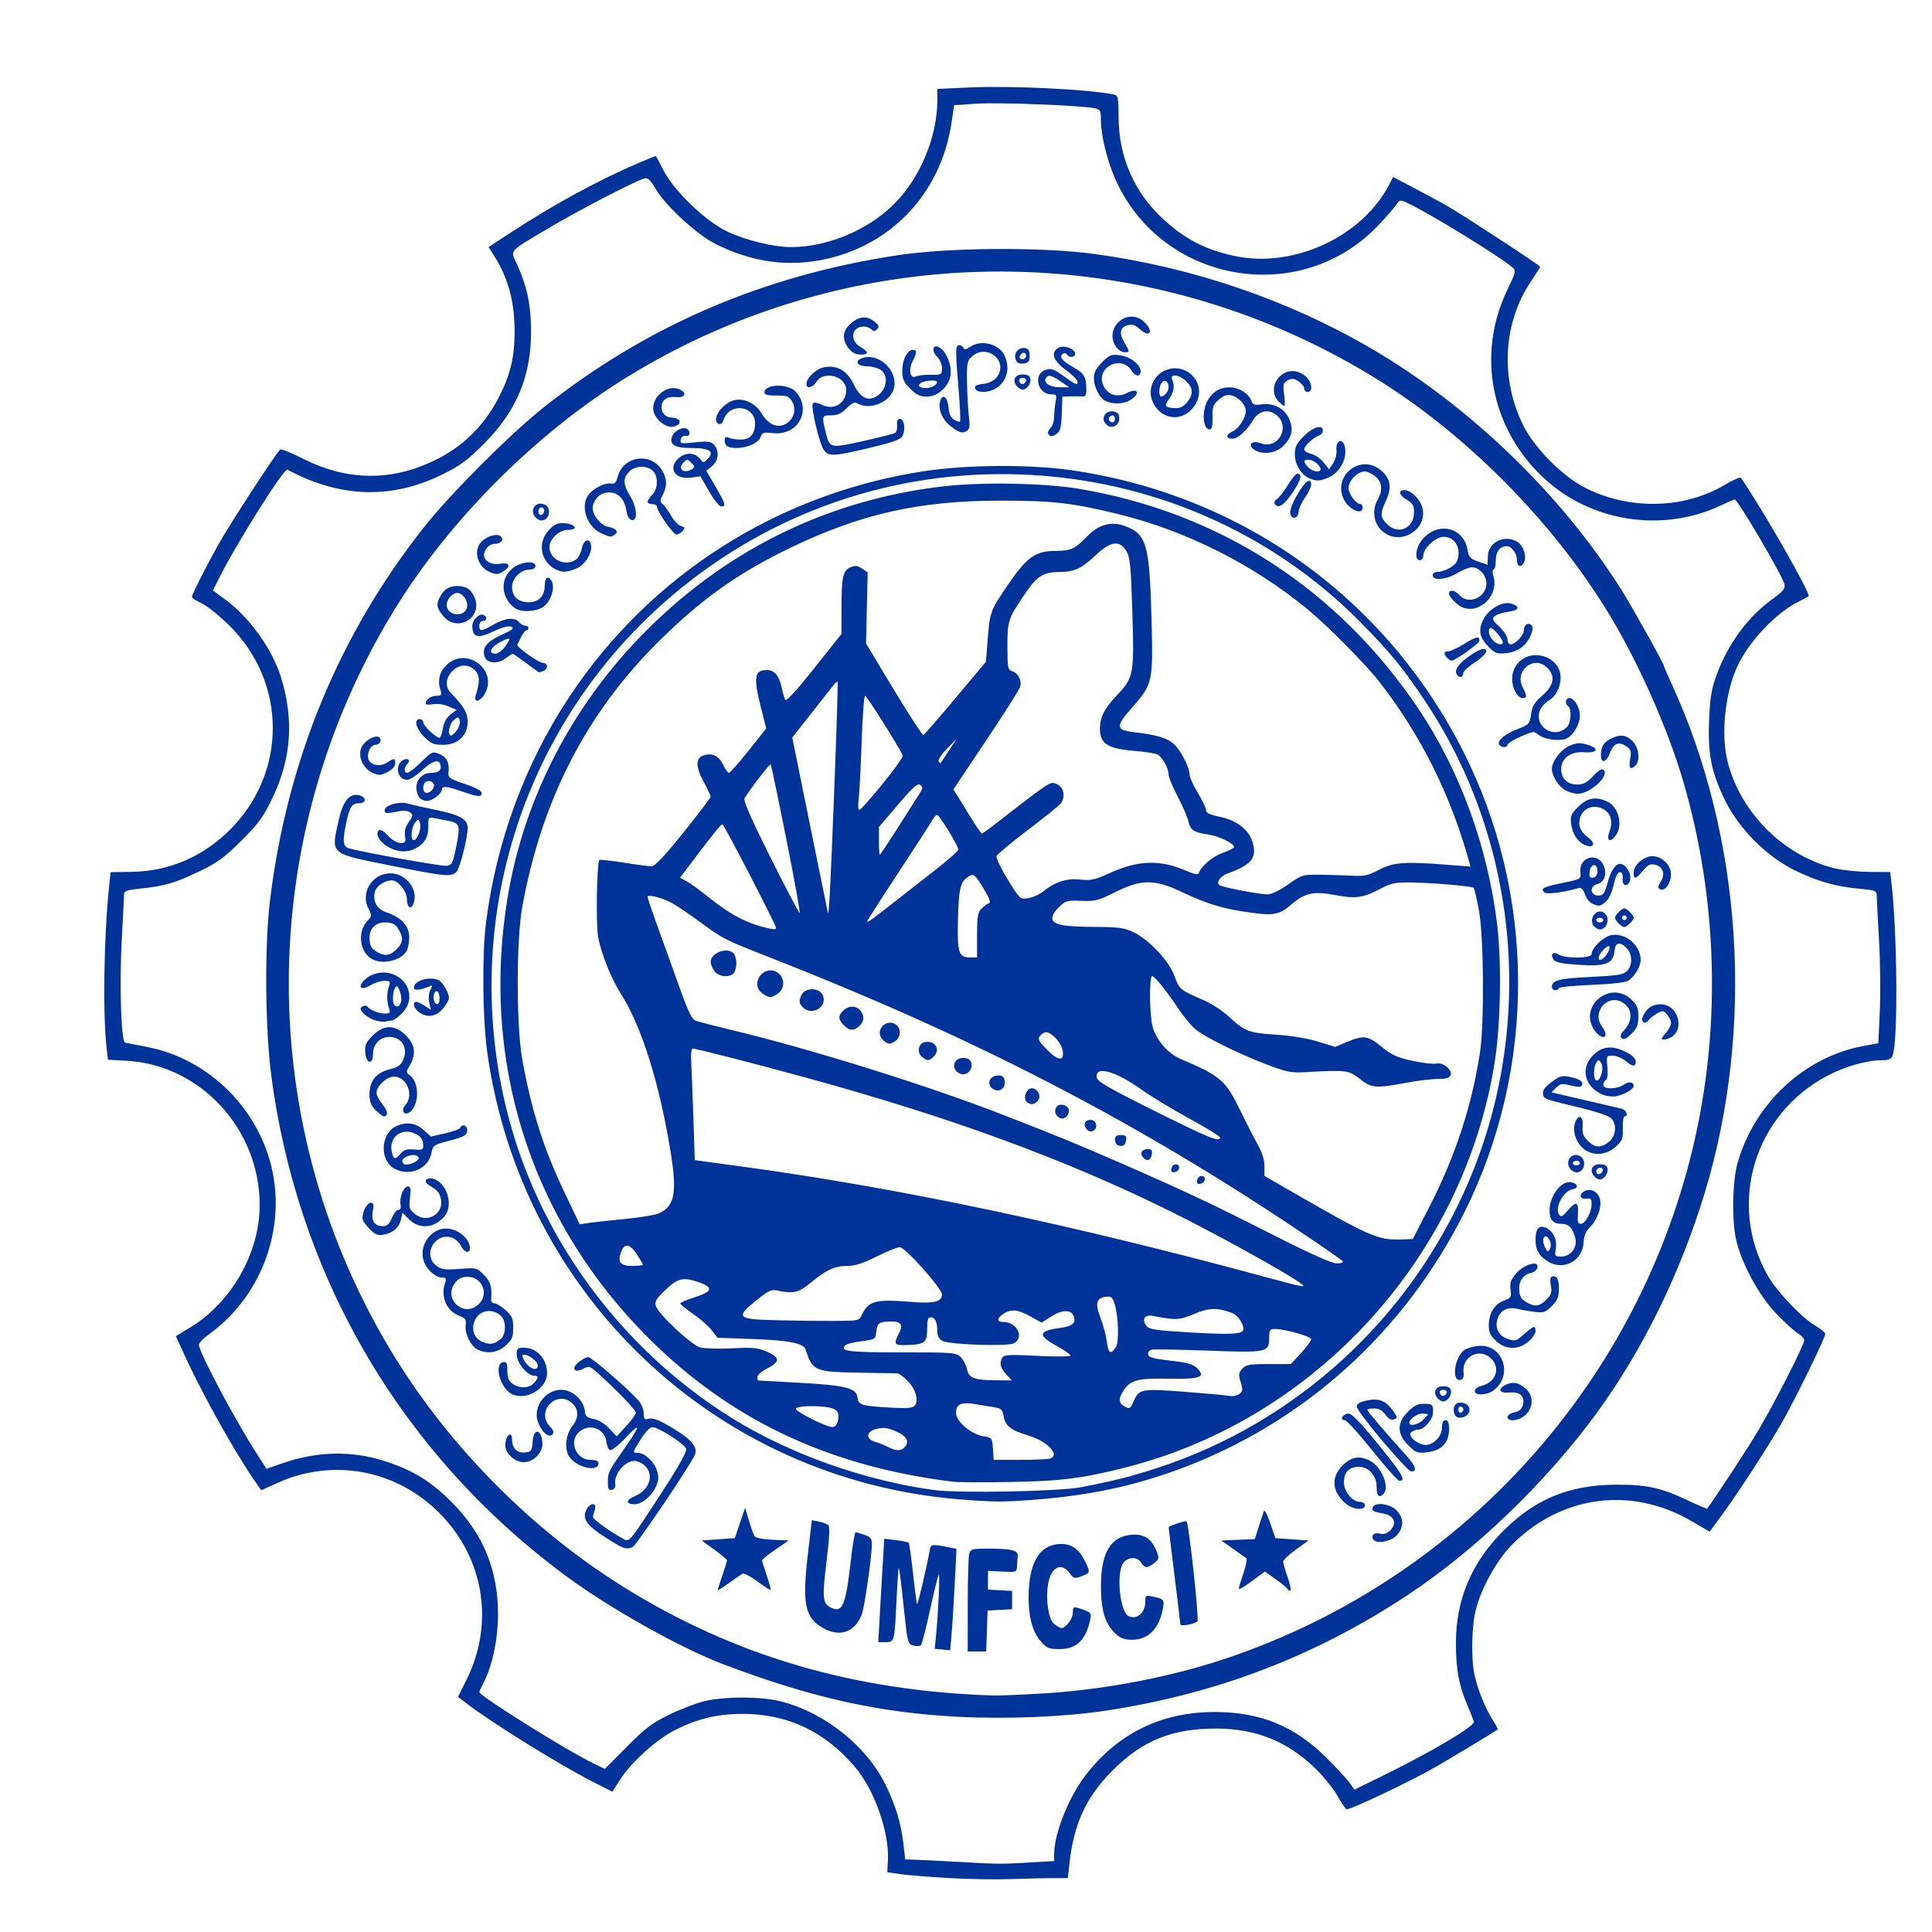 <svg width="287" height="287" viewBox="0 0 287 287" fill="none" xmlns="http://www.w3.org/2000/svg">
<path d="M140.802 278.981C137.938 278.81 134.743 278.548 133.702 278.398L131.808 278.125L131.9 276.392C132.123 272.189 129.902 265.886 126.988 262.454C122.531 257.205 116.957 254.587 110.255 254.598C106.575 254.605 103.634 255.308 100.323 256.975C97.56 258.366 93.794 261.751 92.139 264.331L90.969 266.153L88.467 264.892C83.151 262.216 72.667 255.698 68.837 252.689L68.032 252.057L69.266 249.597C73.481 241.199 71.934 231.493 65.316 224.807C58.898 218.323 49.455 216.555 41.212 220.293L38.816 221.38L38.261 220.602C35.326 216.486 30.467 207.886 27.676 201.864L26.114 198.494L28.228 197.209C34.409 193.455 38.575 186.124 38.575 179.002C38.575 167.752 29.814 158.22 18.89 157.585L16.041 157.419L15.868 155.987C15.25 150.869 15.411 139.388 16.208 131.644L16.423 129.562L19.602 129.513C25.122 129.427 30.161 127.262 34.173 123.251C42.67 114.753 42.636 101.428 34.095 92.951C32.645 91.512 30.797 90.023 29.987 89.641C29.178 89.26 28.514 88.827 28.512 88.679C28.507 88.302 30.726 83.925 32.6 80.617C34.398 77.444 41.176 67.056 41.632 66.773C41.799 66.67 43.327 67.288 45.028 68.147C51.525 71.424 58.016 71.527 64.435 68.452C68.79 66.366 71.974 63.228 74.194 58.835C75.823 55.612 76.433 53.049 76.447 49.376C76.463 44.921 75.52 41.358 73.46 38.094L72.579 36.699L75.97 34.484C82.158 30.441 88.864 26.784 94.579 24.334C96.075 23.693 97.345 23.169 97.401 23.169C97.457 23.169 97.946 24.067 98.489 25.165C100.015 28.252 104.733 32.822 107.999 34.376C110.748 35.684 114.917 36.706 117.5 36.706C122.917 36.706 128.935 34.189 132.829 30.295C136.695 26.43 139.24 20.32 139.24 14.906V13.21L144.087 12.989C150.157 12.713 161.341 13.246 165.274 13.999C166.126 14.163 166.142 14.226 166.17 17.539C166.217 23.322 168.478 28.505 172.658 32.416C175.984 35.526 179.139 37.156 183.602 38.066C192.274 39.836 202.418 35.093 206.366 27.42L206.947 26.291L209.802 27.793C211.372 28.619 213.593 29.816 214.739 30.452C216.874 31.638 228.797 39.427 228.797 39.635C228.797 39.701 228.154 40.715 227.367 41.892C223.273 48.023 222.85 56.275 226.275 63.175C227.997 66.643 232.184 70.83 235.652 72.552C242.243 75.824 250.315 75.586 256.366 71.941C257.497 71.259 258.512 70.834 258.623 70.994C261.916 75.784 269.038 88.247 268.669 88.576C268.6 88.641 267.907 89.01 267.129 89.401C263.648 91.156 259.645 95.462 257.966 99.256C256.252 103.132 255.654 109.014 256.58 112.899C258.39 120.496 264.719 126.956 272.286 128.929C273.473 129.239 275.873 129.505 277.619 129.52L280.794 129.546L281.009 131.461C281.85 138.967 281.95 154.608 281.171 156.721C280.936 157.358 280.619 157.501 279.449 157.501C277.333 157.501 274.052 158.443 271.493 159.785C260.585 165.506 256.584 178.796 262.567 189.436C263.888 191.786 267.618 195.729 269.642 196.915C270.469 197.4 271.146 197.952 271.146 198.142C271.146 198.709 266.811 207.613 264.859 211.055C262.766 214.745 258.137 221.883 255.663 225.236L253.964 227.539L251.36 226.008C242.415 220.748 231.962 222.091 224.632 229.443C222.407 231.675 220.082 235.826 219.254 239.047C218.605 241.573 218.505 246.431 219.052 248.86C219.547 251.059 220.611 253.695 221.7 255.419C222.195 256.202 222.549 256.879 222.487 256.922C221.875 257.351 215.514 261.188 213.337 262.441C209.491 264.655 200.358 268.983 199.999 268.762C199.837 268.661 199.24 267.76 198.672 266.758C198.104 265.755 196.729 264.029 195.618 262.922C191.423 258.742 186.636 256.778 180.64 256.778C174.112 256.778 169.742 258.54 165.31 262.96C161.344 266.915 159.496 270.927 158.843 276.998L158.629 278.994H156.452C155.255 278.994 152.415 279.059 150.142 279.141C147.869 279.223 143.666 279.148 140.802 278.977L140.802 278.981ZM152.691 276.686L156.596 276.462V275.373C156.596 272.48 158.667 267.187 161.041 264.012C165.846 257.585 172.444 254.3 180.504 254.32C187.27 254.338 192.321 256.413 197.047 261.12C198.58 262.648 200.142 264.339 200.518 264.878L201.201 265.859L205.887 263.55C213.015 260.037 219.148 256.372 218.949 255.744C218.858 255.455 218.379 254.254 217.884 253.073C216.676 250.187 216.271 247.876 216.281 243.938C216.295 237.971 218.375 232.716 222.47 228.293C227.491 222.87 232.825 220.547 240.252 220.549C244.746 220.55 246.843 221.028 250.956 222.992C252.357 223.66 253.544 224.156 253.594 224.093C254.551 222.882 259.441 215.436 261.057 212.728C263.536 208.576 268.022 199.791 268.022 199.089C268.022 198.828 267.577 198.353 267.034 198.032C266.49 197.71 265.01 196.351 263.745 195.01C261.235 192.349 258.755 187.764 257.916 184.234C257.241 181.397 257.342 175.499 258.112 172.779C260.62 163.917 268.057 156.996 276.803 155.384L279.028 154.974L279.245 150.252C279.365 147.654 279.316 142.952 279.135 139.802C278.955 136.652 278.802 133.667 278.795 133.17C278.784 132.302 278.681 132.256 276.281 132.032C272.679 131.698 269.993 130.936 266.633 129.296C262.472 127.266 258.353 123.15 256.302 118.975C254.216 114.725 253.681 112.077 253.886 106.999C254.024 103.593 254.229 102.359 255.01 100.23C256.671 95.702 259.622 91.67 263.153 89.103C264.904 87.829 265.24 87.425 265.082 86.789C264.741 85.423 258.142 74.196 257.68 74.196C257.582 74.196 256.658 74.595 255.627 75.083C246.961 79.183 236.306 77.531 229.317 71.004C221.454 63.661 219.319 52.635 223.907 43.069C225.162 40.452 225.223 40.194 224.689 39.733C222.831 38.128 212.467 31.752 209.265 30.245C207.958 29.63 207.955 29.63 207.373 30.478C207.052 30.945 205.849 32.314 204.698 33.52C193.161 45.619 172.788 42.131 165.792 26.859C164.516 24.074 163.538 20.159 163.538 17.835C163.538 16.421 163.453 16.264 162.584 16.08C160.592 15.658 148.296 15.179 145.089 15.398L141.74 15.627L141.358 18.192C139.735 29.109 131.788 37.156 121.016 38.792C116.107 39.538 111.289 38.71 106.358 36.279C103.594 34.916 98.919 30.63 97.411 28.078C96.573 26.658 96.235 26.356 95.676 26.524C94.193 26.971 85.745 31.355 81.617 33.82C75.29 37.599 75.793 37.01 76.863 39.394C78.308 42.614 78.864 45.269 78.889 49.062C78.935 55.809 76.783 61.003 71.915 65.901C69.442 68.39 68.398 69.158 65.65 70.51C58.14 74.204 50.514 73.958 42.688 69.77C42.19 69.504 35.121 80.738 32.538 85.901L31.631 87.712L33.514 89.103C37.087 91.742 40.44 96.424 41.729 100.572C43.703 106.924 43.286 112.727 40.431 118.628C39.08 121.421 38.372 122.386 35.806 124.93C33.264 127.452 32.252 128.185 29.514 129.492C25.983 131.178 24.4 131.633 20.784 132.006C18.952 132.194 18.439 132.37 18.433 132.814C18.428 133.126 18.275 136.115 18.092 139.456C17.718 146.284 17.987 154.74 18.582 154.885C18.791 154.934 20.257 155.224 21.84 155.525C31.047 157.275 38.637 164.851 40.507 174.155C42.325 183.205 38.542 192.82 31.043 198.205C30.221 198.795 29.549 199.501 29.549 199.774C29.549 200.834 34.901 210.913 38.1 215.878L39.59 218.191L41.946 217.373C47.174 215.557 52.279 215.462 57.271 217.086C61.42 218.436 64.12 220.114 67.236 223.283C71.813 227.936 73.981 233.253 73.981 239.826C73.981 243.401 73.162 247.362 71.919 249.797C71.526 250.569 71.204 251.271 71.204 251.357C71.204 251.925 84.322 260.119 88.249 262.005L89.847 262.772L93.109 259.486C95.803 256.77 96.883 255.948 99.321 254.757C100.943 253.963 103.286 253.056 104.527 252.741C107.481 251.991 113.02 251.99 115.982 252.738C122.475 254.379 128.715 259.343 131.54 265.113C133.095 268.288 133.864 270.868 134.235 274.15L134.47 276.221L136.073 276.27C136.956 276.295 139.552 276.425 141.843 276.556C148.27 276.925 148.532 276.928 152.69 276.688L152.691 276.686ZM142.19 255.023C130.453 254.405 120.476 252.168 107.478 247.24C101.109 244.825 90.652 238.964 84.128 234.153C59.765 216.188 44.206 189.754 40.288 159.669C39.377 152.673 39.294 140.422 40.113 133.727C42.662 112.891 50.403 94.182 63.095 78.178C66.973 73.289 75.851 64.411 80.741 60.533C96.047 48.393 113.411 40.927 133.339 37.916C141.05 36.751 154.836 36.668 162.67 37.739C177.13 39.717 191.239 44.524 203.501 51.651C218.171 60.177 231.819 73.306 240.828 87.56C242.474 90.164 247.195 98.624 247.195 98.969C247.195 99.055 247.72 100.273 248.362 101.674C258.845 124.556 260.669 152.68 253.256 177.138C249.613 189.156 244.026 200.551 237.183 209.92C229.717 220.142 219.256 230.22 209.185 236.894C195.383 246.041 180.658 251.671 164.058 254.149C157.946 255.061 149.411 255.402 142.19 255.023V255.023ZM154.982 251.561C164.205 251.002 174.1 249.091 182.456 246.254C217.446 234.377 243.794 205.019 251.829 168.96C255.653 151.8 255.051 133.338 250.112 116.291C247.779 108.24 243.225 98.023 238.697 90.684C230.303 77.078 217.535 64.287 204.151 56.076C169.971 35.104 127.096 35.089 93.117 56.035C79.634 64.347 66.744 77.252 58.546 90.648C37.676 124.745 37.686 167.545 58.57 201.474C66.979 215.135 79.139 227.357 92.726 235.806C109.144 246.015 126.949 251.228 147.571 251.864C148.43 251.889 151.765 251.753 154.982 251.558L154.982 251.561ZM139.999 245.043L138.849 244.932L139.032 243.133C139.365 239.868 139.648 233.694 139.457 233.886C139.353 233.989 138.775 236.332 138.171 239.092C137.568 241.853 136.959 244.237 136.819 244.391C136.678 244.544 136.173 244.572 135.696 244.456C134.849 244.244 134.816 244.111 134.238 238.633C133.913 235.549 133.595 232.974 133.53 232.909C133.465 232.843 133.31 234.948 133.186 237.585C132.886 243.917 132.88 243.941 131.549 243.941H130.467L130.695 239.863C130.82 237.619 131.02 234.164 131.139 232.184L131.356 228.583L133.089 228.788C134.042 228.901 134.894 229.066 134.983 229.155C135.072 229.245 135.364 231.307 135.632 233.739C135.9 236.17 136.175 238.215 136.242 238.282C136.351 238.392 137.691 232.68 138.106 230.333C138.281 229.345 138.378 229.332 141.271 229.921L142.087 230.088L141.836 235.112C141.698 237.876 141.487 241.266 141.367 242.647L141.149 245.156L139.999 245.043ZM143.757 238.471C143.76 234.7 143.856 231.264 143.971 230.834C144.164 230.115 144.38 230.054 146.7 230.054C150.349 230.054 151.287 230.296 151.184 231.213C151.137 231.625 151.087 232.326 151.071 232.77C151.043 233.537 150.936 233.572 148.907 233.464L146.772 233.351L146.765 234.74L146.758 236.128L148.553 236.233L150.348 236.338V237.69V239.042L148.525 239.147L146.703 239.252L146.603 242.289L146.502 245.327H145.127H143.752L143.757 238.471L143.757 238.471ZM154.579 243.786C153.24 242.261 152.656 239.69 152.837 236.11C153.061 231.672 154.706 229.363 157.647 229.36C159.203 229.358 160.241 230.089 161.113 231.798C162.014 233.564 161.999 233.645 160.675 234.146C159.63 234.541 159.499 234.508 158.91 233.702C157.924 232.352 156.683 232.536 156.017 234.13C155.191 236.107 155.533 240.371 156.586 241.223C157.016 241.571 157.506 241.856 157.676 241.856C158.307 241.856 159.373 240.438 159.373 239.599C159.373 238.602 159.438 238.585 161.008 239.152C162.069 239.536 162.152 239.667 161.946 240.628C161.294 243.658 159.934 244.961 157.413 244.972C155.808 244.979 155.52 244.859 154.579 243.787L154.579 243.786ZM165.667 242.636C164.127 241.175 163.537 239.196 163.546 235.513C163.558 230.397 165.181 227.975 168.598 227.972C170.169 227.97 171.19 228.779 171.865 230.558C172.209 231.466 172.161 231.655 171.454 232.199C170.419 232.996 170.049 232.983 169.52 232.134C168.94 231.205 167.531 231.246 166.856 232.207C165.794 233.724 166.355 239.407 167.632 240.063C168.855 240.692 170.134 239.605 170.134 237.937C170.134 236.988 170.193 236.947 171.262 237.176C172.908 237.529 172.996 237.64 172.738 239.013C172.188 241.948 170.557 243.585 168.183 243.585C167.011 243.585 166.448 243.371 165.667 242.63L165.667 242.636ZM122.196 241.809C119.581 240.292 119.158 238.226 119.992 231.041L120.598 225.822L121.664 226.035C122.25 226.152 122.883 226.401 123.07 226.588C123.292 226.811 123.194 228.661 122.786 231.926C122.127 237.194 122.201 238.158 123.309 238.751C125.152 239.737 125.629 238.631 126.425 231.529C126.666 229.381 126.969 227.623 127.099 227.623C127.228 227.623 127.826 227.795 128.427 228.005C129.258 228.294 129.52 228.593 129.52 229.25C129.52 231.214 128.411 238.916 127.98 239.949C126.901 242.53 124.674 243.247 122.196 241.809L122.196 241.809ZM175.338 241.291C175.336 241.124 174.946 237.864 174.47 234.045C173.995 230.227 173.605 227.012 173.605 226.901C173.605 226.677 176.11 225.848 176.278 226.016C176.608 226.346 178.152 240.571 177.887 240.836C177.443 241.28 175.341 241.656 175.338 241.292V241.291ZM106.61 236.215C106.61 236.131 106.923 235.155 107.305 234.045C107.686 232.935 107.999 231.923 107.999 231.795C107.999 231.667 107.151 230.95 106.114 230.201L104.23 228.838L106.694 228.665L109.158 228.491L109.921 226.234L110.684 223.978L111.256 225.887C111.57 226.937 111.947 227.984 112.092 228.213C112.244 228.452 113.378 228.674 114.759 228.733L117.16 228.837L115.183 230.197C114.095 230.945 113.206 231.662 113.206 231.791C113.206 231.921 113.518 232.936 113.901 234.047C114.283 235.158 114.544 236.119 114.481 236.182C114.418 236.247 113.537 235.677 112.522 234.92C111.507 234.163 110.504 233.648 110.293 233.776C110.081 233.904 109.166 234.538 108.259 235.187C107.352 235.836 106.61 236.297 106.61 236.214L106.61 236.215ZM184.018 236.02C184.018 235.852 184.332 234.803 184.716 233.688C185.1 232.573 185.288 231.572 185.133 231.464C184.979 231.357 184.079 230.721 183.134 230.053L181.415 228.838L183.909 228.737L186.402 228.635L186.973 226.827C187.287 225.833 187.628 224.786 187.73 224.499C187.838 224.2 188.243 224.937 188.686 226.235L189.455 228.491L191.919 228.665L194.383 228.839L192.498 230.201C191.462 230.951 190.614 231.746 190.614 231.969C190.614 232.193 190.918 233.259 191.289 234.339C191.661 235.418 191.83 236.302 191.665 236.302C191.501 236.302 191.314 236.178 191.25 236.027C191.186 235.876 190.407 235.236 189.518 234.603L187.903 233.454L185.96 234.889C184.892 235.678 184.018 236.187 184.018 236.02V236.02ZM89.873 228.337C87.052 226.529 86.418 225.561 87.154 224.184C87.701 223.163 88.683 223.207 88.37 224.242C88.24 224.672 88.112 225.168 88.086 225.344C88.039 225.662 90.633 227.546 92.459 228.52C93.574 229.116 93.244 229.509 98.731 221.042C100.966 217.595 102.064 215.589 101.929 215.201C101.679 214.483 97.799 212.006 96.926 212.006C96.549 212.006 95.865 212.707 95.207 213.765C93.923 215.83 93.925 215.824 94.761 215.824C95.758 215.824 97.145 217.095 97.577 218.403C97.883 219.332 97.861 219.836 97.471 220.77C96.876 222.193 95.364 223.461 94.261 223.461C92.968 223.461 92.95 222.827 94.228 222.293C97.069 221.106 97.347 218.036 94.7 217.094C93.239 216.575 91.096 218.814 91.399 220.543C91.467 220.929 91.272 221.228 90.903 221.305C90.409 221.406 90.296 221.183 90.298 220.102C90.299 218.743 90.435 218.478 92.994 214.829C95.177 211.717 95.18 211.212 93.003 213.526C91.947 214.648 90.884 215.5 90.64 215.419C90.395 215.336 90.147 214.809 90.088 214.246C89.879 212.269 87.673 211.382 86.111 212.646C84.407 214.026 85.508 216.866 87.746 216.866C88.522 216.866 88.907 217.031 88.907 217.364C88.907 218.763 85.629 218.014 84.55 216.367C83.801 215.224 84.036 213.093 85.054 211.798C85.971 210.632 85.984 209.431 85.089 208.536C82.845 206.292 79.509 209.589 81.682 211.902C82.259 212.516 82.344 212.807 82.037 213.114C81.488 213.663 80.378 212.642 79.878 211.127C79.166 208.969 81.037 206.453 83.353 206.453C85.096 206.453 86.778 208.043 86.912 209.818C86.954 210.384 87.267 210.624 88.185 210.796C88.915 210.933 89.844 211.494 90.509 212.199L91.616 213.373L93.038 211.83C93.821 210.981 94.461 210.084 94.461 209.836C94.461 209.436 91.056 205.942 88.474 203.693C87.615 202.945 87.435 202.908 86.645 203.332C85.296 204.053 84.778 203.274 85.978 202.332C86.495 201.925 87.132 201.593 87.395 201.593C87.848 201.593 92.995 206.037 94.779 207.969C95.276 208.507 95.618 209.299 95.618 209.913C95.618 210.83 95.713 210.926 96.44 210.743C97.04 210.593 97.996 210.981 99.993 212.189C102.746 213.853 103.664 214.956 103.233 216.081C102.705 217.459 94.492 229.624 93.95 229.832C92.941 230.219 92.623 230.102 89.873 228.341L89.873 228.337ZM203.978 228.665C203.606 228.064 204.161 227.613 205.01 227.826C205.571 227.967 206.051 227.808 206.543 227.315C207.598 226.26 207.065 225.084 205.41 224.814C203.966 224.579 203.638 224.356 203.964 223.829C204.41 223.106 206.507 223.416 207.433 224.342C208.565 225.473 208.577 226.895 207.466 228.094C206.587 229.043 204.43 229.396 203.978 228.665L203.978 228.665ZM199.932 223.369C197.855 221.614 197.665 219.462 199.431 217.696C200.708 216.419 201.934 216.194 203.447 216.959C205.317 217.906 206.556 221.082 205.421 222.024C204.791 222.547 204.499 222.173 204.499 220.843C204.499 219.22 203.333 217.904 201.895 217.904C200.402 217.904 199.639 218.68 199.639 220.201C199.639 221.582 200.907 223.111 202.053 223.111C202.453 223.111 202.763 223.339 202.763 223.631C202.763 224.433 200.996 224.269 199.932 223.369L199.932 223.369ZM142.537 222.732C106.363 219.788 77.408 192.368 72.376 156.29C71.681 151.312 71.594 141.762 72.2 137.025C73.739 124.986 77.989 113.468 84.554 103.545C96.562 85.395 115.602 73.287 137.331 69.985C143.565 69.038 152.815 68.963 158.852 69.81C184.242 73.374 205.716 88.687 217.302 111.491C228.165 132.869 228.257 158.64 217.549 180.068C208.636 197.901 193.668 211.399 175.236 218.223C168.475 220.727 161.948 222.121 154.029 222.753C149.081 223.149 147.632 223.146 142.538 222.728L142.537 222.732ZM160.588 220.926C165.361 220.01 168.098 219.319 171.966 218.053C192.673 211.275 209.541 195.756 218.162 175.554C228.005 152.488 225.692 125.542 212.082 104.731C208.713 99.579 206.688 97.082 202.139 92.471C188.833 78.98 170.859 71.167 151.546 70.478C132.664 69.805 114.486 76.106 99.993 88.349C77.881 107.027 68.322 136.502 75.225 164.721C79.82 183.508 92.093 200.33 108.752 210.674C117.305 215.986 128.414 219.937 138.753 221.346C142.431 221.847 157.273 221.562 160.588 220.926V220.926ZM141.67 220.122C123.844 217.949 109.594 211.449 97.64 200.039C79.055 182.3 71.068 157.837 75.562 132.421C78.025 118.497 84.836 105.273 94.972 94.735C107.265 81.956 122.677 74.277 140.108 72.248C145.795 71.586 155.176 71.755 160.28 72.612C181.247 76.131 198.888 87.592 210.809 105.438C216.915 114.578 220.997 125.803 222.398 137.302C223.086 142.948 222.925 152.167 222.042 157.755C217.486 186.573 195.659 210.652 167.515 217.909C160.905 219.613 157.683 220.026 150.001 220.153C146.087 220.219 142.338 220.202 141.67 220.121L141.67 220.122ZM156.047 216.653C157.507 216.092 155.529 214.068 152.702 213.228C150.188 212.481 149.375 211.853 149.112 210.453C148.921 209.433 148.715 209.216 147.794 209.066C147.194 208.969 145.898 208.755 144.915 208.591C142.758 208.231 142.017 208.565 142.017 209.909C142.017 211.163 144.289 213.073 146.136 213.371C147.36 213.569 147.4 213.623 147.503 215.219L147.609 216.863H151.553C153.723 216.863 155.745 216.768 156.047 216.653L156.047 216.653ZM134.311 215.058C135.169 214.2 134.765 213.37 133.138 212.65C131.893 212.099 131.274 212.012 130.274 212.248C128.63 212.637 128.497 213.749 130.041 214.198C130.614 214.365 131.473 214.706 131.95 214.956C133.073 215.545 133.793 215.576 134.311 215.058L134.311 215.058ZM124.449 211.163C124.759 209.928 124.401 209.331 123.207 209.092C121.527 208.756 118.475 208.844 118.233 209.236C118.003 209.609 122.66 211.969 123.668 211.991C123.988 211.998 124.331 211.635 124.449 211.164L124.449 211.163ZM135.567 209.016C136.576 208.628 136.248 206.639 134.947 205.259C134.303 204.577 133.562 204.016 133.298 204.011C133.034 204.008 130.475 203.962 127.611 203.912C121.023 203.797 120.69 203.654 119.679 200.484C119.377 199.536 117.182 199.102 111.715 198.909L106.579 198.727L105.733 197.617C105.267 197.007 104.025 195.914 102.971 195.188C101.918 194.463 101.056 193.762 101.056 193.631C101.056 193.5 102.033 193.081 103.226 192.699C105.927 191.835 106.024 191.212 103.581 190.401C101.384 189.672 100.623 189.893 98.614 191.843C97.47 192.954 97.232 193.388 97.429 194.008C97.82 195.24 102.69 199.794 104.004 200.157C104.642 200.333 106.787 200.395 108.77 200.293C111.914 200.132 112.583 200.201 114.002 200.829C115.933 201.683 115.897 202.306 113.857 203.347C113.117 203.725 112.511 204.265 112.511 204.548C112.511 204.83 112.551 205.064 112.598 205.068C112.646 205.072 115.351 205.223 118.61 205.403C125.604 205.791 127.214 206.191 127.374 207.577C127.493 208.612 127.887 208.786 130.562 208.988C133.595 209.216 135.023 209.224 135.566 209.013L135.567 209.016ZM168.422 208.125C169.236 206.319 169.524 206.266 175.903 206.748C179.101 206.99 182.119 207.265 182.608 207.361C183.097 207.456 183.77 207.328 184.103 207.079C184.626 206.684 184.654 206.449 184.306 205.325C183.958 204.202 183.989 203.933 184.536 203.329C185.084 202.723 185.602 202.631 188.466 202.631H191.766L193.272 200.99C194.101 200.087 194.779 199.169 194.779 198.949C194.779 198.526 190.904 197.424 189.414 197.424C188.614 197.424 188.531 197.556 188.531 198.82C188.531 200.9 188.19 200.967 179.332 200.635C175.132 200.478 171.415 200.415 171.071 200.494C170.721 200.576 170.494 200.885 170.554 201.201C170.638 201.638 171.377 201.845 173.878 202.129C176.411 202.417 177.254 202.656 177.852 203.253C179.18 204.581 178.302 204.899 173.56 204.806C169.011 204.716 167.927 205.007 166.887 206.593C166.152 207.716 166.163 208.409 166.923 208.852C167.808 209.368 167.877 209.334 168.422 208.124L168.422 208.125ZM149.463 204.143C148.575 203.184 148.415 202.439 148.924 201.636C149.168 201.25 150.149 201.208 154.125 201.414C156.836 201.555 159.024 201.534 159.022 201.365C159.019 201.2 158.082 200.552 156.939 199.924C154.1 198.365 154.246 197.698 157.524 197.257C159.33 197.015 159.886 196.522 159.497 195.509C159.12 194.527 157.794 194.536 156.216 195.534L154.72 196.479L153.09 195.562C151.227 194.515 150.139 194.414 149.036 195.187C148.044 195.882 148.052 196.382 149.055 196.382C151.065 196.382 152.213 198.693 150.626 199.543C149.676 200.051 141.048 199.755 139.968 199.177C139.487 198.92 139.239 198.447 139.239 197.787C139.239 196.435 138.917 195.688 138.334 195.688C137.809 195.688 137.758 195.87 137.71 197.924C137.674 199.464 137.175 199.755 134.466 199.819C132.841 199.859 132.726 199.637 133.541 198.06C134.231 196.726 133.832 196.251 132.075 196.317C130.54 196.375 130.303 196.575 130.154 197.944C130.046 198.937 129.946 198.997 127.98 199.241C126.846 199.382 125.774 199.641 125.597 199.819C124.688 200.728 125.966 200.895 133.879 200.895C141.595 200.895 142.053 200.927 142.721 201.6C143.109 201.988 143.522 202.782 143.639 203.365C143.907 204.707 144.663 205.01 147.814 205.038L150.314 205.063L149.463 204.145L149.463 204.143ZM165.721 200.201C166.269 199.419 166.178 195.639 165.565 193.673C165.267 192.718 165.058 192.543 164.321 192.632C162.861 192.807 162.641 193.609 163.47 195.726C163.873 196.756 164.297 198.34 164.412 199.247C164.64 201.039 164.967 201.277 165.721 200.201H165.721ZM184.713 197.429C184.713 196.588 183.836 195.354 183.019 195.044C180.847 194.222 179.592 194.255 177.365 195.193C175.174 196.115 174.687 196.138 171.311 195.486C170.047 195.242 169.561 195.942 170.296 196.948C170.695 197.493 171.632 197.631 177.128 197.951C183.115 198.299 184.713 198.189 184.713 197.429V197.429ZM128.063 195.249C129.011 193.267 130.152 192.966 135.128 193.384C138.7 193.684 139.94 193.402 139.927 192.292C139.918 191.378 134.467 185.275 133.66 185.275C133.284 185.275 131.733 185.9 130.215 186.664C128.196 187.678 127.026 188.052 125.866 188.052C124.009 188.052 122.691 188.661 120.373 190.592C118.641 192.034 117.836 192.217 115.462 191.71C114.566 191.518 114.115 191.735 112.233 193.271C109.205 195.741 109.49 195.985 115.583 196.129C118.189 196.195 121.96 196.234 123.962 196.226C127.592 196.208 127.605 196.208 128.063 195.249V195.249ZM193.097 190.551C190.891 188.954 180.266 183.094 173.778 179.895C158.133 172.181 141.341 166.018 119.974 160.15C112.288 158.04 103.446 155.77 102.908 155.77C102.707 155.77 102.608 156.535 102.672 157.592C102.732 158.595 102.878 162.322 102.996 165.875L103.211 172.336L110.204 173.288C133.517 176.463 159.153 181.876 188.184 189.757C193.914 191.312 194.217 191.361 193.097 190.55L193.097 190.551ZM95.502 187.871C95.502 187.772 95.087 187.062 94.579 186.294C93.541 184.726 92.734 184.631 92.246 186.019C91.717 187.523 92.155 188.052 93.93 188.052C94.795 188.052 95.502 187.97 95.502 187.871V187.871ZM199.464 187.355C199.345 187.163 195.626 184.603 191.199 181.665C167.425 165.891 143.95 153.834 114.62 142.332C107.523 139.55 107.453 139.514 103.833 136.852C102.211 135.658 100.336 134.403 99.668 134.063C98.169 133.299 96.197 132.828 96.197 133.233C96.197 133.399 97.033 135.843 98.056 138.664C99.079 141.486 100.523 145.494 101.267 147.571C102.226 150.251 102.82 151.426 103.313 151.617C103.694 151.764 106.116 152.392 108.693 153.012C120.756 155.914 137.938 161.291 149.306 165.723C157.37 168.867 160.297 170.068 166.489 172.777C176.195 177.024 180.241 178.933 189.399 183.584C194.489 186.17 197.799 187.652 198.531 187.672C199.221 187.69 199.594 187.565 199.464 187.356V187.355ZM177.83 175.327C177.898 174.975 178.185 174.688 178.469 174.688C179.213 174.688 179.106 175.697 178.346 175.843C177.882 175.932 177.741 175.794 177.83 175.327L177.83 175.327ZM174.012 173.591C174.158 172.832 175.167 172.724 175.167 173.468C175.167 173.752 174.879 174.04 174.528 174.107C174.064 174.196 173.923 174.058 174.012 173.591L174.012 173.591ZM169.809 171.938C169.27 171.288 169.612 170.696 170.525 170.696C171.044 170.696 171.195 170.889 171.112 171.45C170.974 172.392 170.372 172.617 169.809 171.937L169.809 171.938ZM166.055 170.118C165.816 170.022 165.621 169.644 165.621 169.279C165.621 168.796 165.865 168.614 166.513 168.614C167.231 168.614 167.383 168.76 167.294 169.367C167.177 170.162 166.775 170.406 166.055 170.118H166.055ZM161.498 167.822C160.982 167.307 161.003 166.643 161.542 166.445C162.245 166.187 162.844 166.541 162.844 167.217C162.844 167.987 162.028 168.353 161.498 167.823L161.498 167.822ZM156.979 165.706C156.466 165.088 156.851 164.1 157.605 164.1C158.54 164.1 159.047 164.8 158.65 165.542C158.244 166.3 157.531 166.37 156.979 165.706L156.979 165.706ZM152.461 163.616C151.956 163.007 152.51 161.67 153.268 161.67C154.075 161.67 154.694 162.694 154.282 163.348C153.793 164.124 152.982 164.244 152.461 163.616L152.461 163.616ZM147.199 161.467C146.582 160.723 147.204 159.761 148.303 159.761C148.913 159.761 149.164 159.98 149.25 160.589C149.435 161.901 148.051 162.493 147.199 161.467ZM142.031 159.083C141.338 158.249 141.921 157.158 143.058 157.158C143.756 157.158 144.12 157.37 144.278 157.868C144.544 158.707 143.919 159.587 143.058 159.587C142.723 159.587 142.261 159.36 142.031 159.083V159.083ZM137.017 157.051C136.132 156.404 136.404 154.934 137.436 154.788C138.972 154.57 139.746 155.907 138.694 156.959C138.031 157.622 137.814 157.634 137.017 157.051L137.017 157.051ZM131.081 154.379C129.803 152.967 131.921 151.019 133.269 152.367C133.873 152.971 133.78 154.059 133.078 154.591C132.236 155.231 131.811 155.186 131.081 154.379L131.081 154.379ZM125.355 152.298C124.493 151.436 124.477 150.836 125.296 150.095C126.168 149.306 127.297 149.375 127.913 150.255C128.477 151.061 128.328 151.889 127.497 152.558C126.738 153.17 126.157 153.099 125.355 152.298L125.355 152.298ZM119.305 149.67C118.705 149.07 118.654 148.81 118.974 147.977C119.519 146.556 121.939 146.632 122.319 148.083C122.749 149.73 120.532 150.897 119.305 149.67L119.305 149.67ZM113.283 147.592C111.277 146.187 113.459 143.143 115.509 144.486C116.596 145.199 116.623 146.846 115.558 147.592C115.134 147.889 114.622 148.132 114.42 148.132C114.219 148.132 113.707 147.889 113.283 147.592H113.283ZM106.109 144.237C105.812 143.813 105.569 143.212 105.569 142.902C105.569 141.559 107.998 140.634 108.971 141.606C109.2 141.835 109.387 142.507 109.387 143.099C109.387 143.691 109.2 144.363 108.971 144.592C108.28 145.282 106.705 145.087 106.109 144.237V144.237ZM212.329 179.283C216.171 171.79 218.611 164.374 219.836 156.463C220.519 152.052 220.424 139.072 219.681 135.153C219.359 133.456 219.018 131.989 218.923 131.894C218.67 131.642 213.098 131.156 209.794 131.098C207.286 131.057 206.705 131.164 205.108 132.006C202.467 133.393 201.413 133.542 198.35 132.964C195.066 132.344 193.85 132.623 191.657 134.499C189.919 135.988 188.968 136.099 184.366 135.352C181.098 134.821 179.044 134.154 175.462 132.461C171.497 130.586 169.527 130.598 165.687 132.518C163.163 133.781 162.678 133.906 160.636 133.82C158.542 133.731 158.299 133.802 157.299 134.757C156.651 135.379 156.261 136.068 156.322 136.488C156.452 137.392 157.989 137.67 162.995 137.696C166.163 137.714 167.052 137.842 168.375 138.478C170.732 139.611 173.638 142.719 174.473 144.999C175.204 146.996 175.262 147.044 178.887 148.612C179.979 149.084 181.619 150.162 182.532 151.008C184.914 153.215 185.515 153.445 189.572 153.703C191.761 153.843 194.239 154.25 195.776 154.724L198.334 155.513L200.122 154.772C202.608 153.742 203.174 153.824 205.266 155.52C206.783 156.75 207.584 157.111 209.879 157.597C211.406 157.921 212.977 158.1 213.37 157.995C214.32 157.741 215.8 158.929 215.502 159.705C215.338 160.132 214.843 160.28 213.58 160.28C212.645 160.28 210.492 160.542 208.796 160.864C204.376 161.701 203.71 161.641 201.986 160.255C200.389 158.971 200.002 158.925 193.738 159.279C191.778 159.389 191.027 159.229 188.025 158.075C183.76 156.432 178.923 154.026 177.529 152.853C176.953 152.368 175.878 151.069 175.141 149.965C173.267 147.16 171.535 145.007 171.152 145.007C170.701 145.007 170.745 150.62 171.211 152.47C171.706 154.437 173.495 156.508 175.398 157.317C181.337 159.842 182.065 160.472 184.244 164.967C185.077 166.685 186.227 168.929 186.798 169.953C187.483 171.182 187.837 172.303 187.837 173.25L187.837 174.686L192.052 177.116C203.429 183.674 204.743 184.246 208.143 184.122L209.879 184.056L212.328 179.28L212.329 179.283ZM92.899 181.075C95.19 180.855 97.493 180.458 98.016 180.191C100.232 179.061 100.581 177.139 99.639 171.249C98.013 161.078 95.307 152.437 92.251 147.661C90.792 145.38 89.337 141.753 88.853 139.19C88.504 137.346 88.654 128.137 89.038 127.752C89.125 127.666 90.751 127.842 92.651 128.144C94.551 128.447 96.419 128.694 96.802 128.694C97.28 128.694 98.757 127.123 101.533 123.664C103.753 120.897 105.569 118.504 105.569 118.345C105.569 118.186 105.085 117.163 104.494 116.071C103.308 113.882 103.328 112.586 104.553 112.197C105.781 111.808 106.791 112.299 107.403 113.583C107.725 114.257 108.12 114.809 108.282 114.809C108.444 114.809 109.756 113.325 111.198 111.512L113.819 108.215L112.944 104.725C111.915 100.619 112.111 99.536 113.884 99.536C115.069 99.536 115.771 100.392 116.162 102.313C116.298 102.981 116.515 103.724 116.645 103.964C116.795 104.241 118.362 102.535 120.944 99.282L125.008 94.164V90.472C125.008 85.725 125.203 84.79 126.301 84.29C127.007 83.968 127.341 83.999 128.035 84.454L128.894 85.016L128.773 90.309L128.652 95.601L132.778 102.441C135.047 106.203 137.023 109.236 137.17 109.181C137.316 109.124 139.468 106.656 141.951 103.692L146.465 98.302L146.718 95.013C147.022 91.046 147.136 90.72 149.371 87.4C152.534 82.704 153.721 81.832 156.955 81.832C159.042 81.832 159.746 81.503 161.421 79.747C163.183 77.9 165.097 77.372 167.167 78.163C170.323 79.368 170.754 80.872 171.052 91.728C171.317 101.37 171.264 101.613 168.097 105.196C165.709 107.898 165.742 108.444 168.311 108.744C171.862 109.159 173.411 109.623 174.426 110.576C175.461 111.549 176.729 114.063 176.729 115.142C176.729 115.485 177.276 116.674 177.944 117.784C178.612 118.893 179.159 120.052 179.159 120.36C179.159 120.763 179.738 121.038 181.246 121.349C183.797 121.876 185.584 123.303 186.102 125.225C186.71 127.482 185.914 128.451 182.394 129.741C181.281 130.149 180.642 131.037 181.143 131.48C181.496 131.792 187.025 132.86 188.288 132.859C188.871 132.859 190.095 132.27 191.35 131.384C193.387 129.947 193.51 129.909 196.106 129.939C197.572 129.957 199.708 130.024 200.854 130.092C202.618 130.196 203.229 130.059 204.846 129.215C206.995 128.09 208.607 127.967 214.854 128.452L218.442 128.73L218.22 127.931C215.476 118.034 211.011 109.104 204.874 101.243C202.84 98.637 197.182 92.927 194.226 90.497C186.073 83.794 176.109 78.8 165.959 76.331C159.223 74.693 156.366 74.37 148.612 74.37C136.523 74.37 127.754 76.355 117.197 81.48C109.574 85.182 104.307 88.929 97.995 95.142C87.169 105.8 80.448 118.842 77.575 134.769C76.686 139.693 76.686 152.408 77.575 157.332C78.962 165.021 80.731 170.583 83.904 177.236L86.114 181.867L87.424 181.672C88.144 181.563 90.608 181.295 92.899 181.076L92.899 181.075ZM181.241 168.981C181.241 168.803 179.172 167.525 176.642 166.144C174.112 164.762 170.95 162.848 169.615 161.891C165.7 159.085 162.654 158.255 162.912 160.065C162.996 160.65 164.774 161.676 171.522 165.036C179.613 169.063 181.241 169.724 181.241 168.981ZM157.845 155.979C157.632 154.87 156.217 153.339 155.404 153.339C155.152 153.339 154.745 153.581 154.499 153.876C154.122 154.331 154.281 154.645 155.543 155.931C157.262 157.682 158.174 157.701 157.845 155.98V155.979ZM145.141 138.934C145.141 136.172 145.247 135.53 145.792 134.985C146.15 134.627 146.647 134.266 146.898 134.182C147.223 134.074 146.98 133.416 146.049 131.884C144.906 130.002 144.662 129.781 144.075 130.095C142.689 130.836 142.42 131.818 142.307 136.542C142.186 141.584 142.395 142.231 144.142 142.231H145.141L145.141 138.934ZM115.288 137.862C115.288 137.392 107.551 122.445 107.308 122.445C107.075 122.445 105.687 124.185 101.994 129.1L101.022 130.394L101.994 130.909C102.528 131.191 104.059 132.307 105.395 133.386C108.087 135.56 110.494 136.909 112.858 137.568C114.667 138.073 115.288 138.147 115.288 137.862V137.862ZM132.847 133.997C134.358 132.809 137.118 130.652 138.979 129.203C140.841 127.754 142.364 126.41 142.364 126.216C142.364 125.671 139.545 121.057 139.212 121.057C139.05 121.057 138.746 121.376 138.538 121.765C138.329 122.155 136.059 125.668 133.492 129.572C130.926 133.477 128.826 136.759 128.826 136.867C128.826 137.113 129.417 136.691 132.847 133.997L132.847 133.997ZM116.812 124.661C115.611 118.624 114.562 113.619 114.481 113.538C114.349 113.406 111.308 117.372 110.597 118.603C110.404 118.937 111.662 121.797 114.448 127.359C116.724 131.902 118.679 135.623 118.792 135.628C118.905 135.631 118.014 130.697 116.812 124.661ZM123.925 117.412C124.267 108.63 124.493 101.378 124.427 101.296C124.36 101.214 124.113 101.4 123.876 101.706C123.639 102.014 122.151 103.906 120.569 105.911L117.692 109.558L120.308 122.471C121.748 129.574 122.951 135.48 122.983 135.597C123.141 136.171 123.354 132.062 123.925 117.412L123.925 117.412ZM154.852 132.511C156.69 131.015 158.388 130.448 160.414 130.657C162.065 130.826 162.648 130.706 164.724 129.751C169.074 127.754 172.367 127.653 176.307 129.396C177.353 129.858 177.978 129.98 178.058 129.739C178.41 128.684 180.096 127.247 181.615 126.708C182.555 126.374 183.324 125.979 183.324 125.83C183.324 125.299 181.065 124.197 179.517 123.973C177.337 123.657 176.823 123.319 176.54 122.014C176.405 121.392 175.69 119.738 174.95 118.337C174.21 116.937 173.605 115.484 173.605 115.109C173.605 114.161 172.677 112.463 171.952 112.084C171.62 111.911 170.009 111.66 168.371 111.527C164.497 111.212 163.349 110.432 163.396 108.145C163.432 106.45 164.069 105.24 166.013 103.18C168.399 100.652 168.496 100.115 168.212 90.982C167.995 84.016 167.872 82.764 167.317 81.85C166.309 80.193 164.968 80.385 162.724 82.507C160.633 84.484 159.618 84.95 157.354 84.972C154.969 84.997 154.061 85.564 152.319 88.128C149.749 91.91 149.653 92.193 149.653 96.024C149.653 99.184 149.714 99.508 150.348 99.709C151.269 100.002 151.832 101.115 151.534 102.055C151.402 102.472 149.118 106.066 146.459 110.042L141.624 117.271L142.255 118.26C142.601 118.805 143.509 120.278 144.273 121.535C145.037 122.792 145.752 123.824 145.864 123.827C145.975 123.831 147.537 122.673 149.335 121.254C151.133 119.835 153.424 118.091 154.427 117.378C156.104 116.185 156.32 116.118 157.117 116.545C158.079 117.06 158.292 118.456 157.55 119.386C157.312 119.685 155.112 121.454 152.662 123.316C150.212 125.179 148.128 126.912 148.03 127.167C147.932 127.423 148.678 128.979 149.688 130.627C151.52 133.614 151.528 133.621 152.751 133.423C153.425 133.314 154.37 132.903 154.852 132.511L154.852 132.511ZM133.533 122.706C135.014 120.367 136.439 118.124 136.699 117.721C137.098 117.106 137.098 116.928 136.702 116.599C136.328 116.289 135.645 116.896 133.396 119.532L130.562 122.856V124.907C130.562 126.035 130.624 126.958 130.701 126.958C130.777 126.958 132.052 125.044 133.533 122.706ZM131.082 116.481C132.801 114.374 134.156 112.472 134.095 112.254C133.877 111.484 128.77 103.354 128.505 103.354C128.356 103.354 128.128 106.439 127.998 110.209C127.868 113.98 127.668 117.807 127.555 118.714C127.441 119.621 127.486 120.351 127.653 120.337C127.821 120.319 129.364 118.588 131.082 116.481H131.082ZM140.951 111.511L142.08 109.776L140.643 111.256C139.852 112.07 139.307 112.901 139.431 113.101C139.555 113.302 139.694 113.417 139.739 113.356C139.784 113.299 140.33 112.465 140.951 111.511L140.951 111.511ZM203.856 215.459C201.88 212.986 200.031 210.961 199.748 210.961C198.988 210.961 199.403 210.111 200.224 209.989C200.761 209.907 201.839 211.004 204.79 214.631C208.374 219.034 208.935 220.01 207.863 219.972C207.635 219.965 205.832 217.933 203.856 215.459H203.856ZM205.366 214.057C203.266 211.575 201.548 209.278 201.548 208.952C201.548 208.537 201.988 208.269 203.033 208.048C204.837 207.667 205.851 208.055 206.91 209.547C207.608 210.527 207.622 210.637 207.077 210.846C206.667 211.003 206.271 210.788 205.808 210.15C205.345 209.515 204.819 209.226 204.122 209.226C203.566 209.226 203.11 209.317 203.11 209.429C203.11 209.629 206.022 213.043 208.937 216.26C210.338 217.805 210.569 218.618 209.598 218.584C209.371 218.577 207.466 216.539 205.366 214.057L205.366 214.057ZM75.853 216.336C75.213 215.696 75.008 215.169 75.087 214.367C75.217 213.061 76.064 212.584 76.064 213.817C76.064 215.131 76.821 215.897 77.99 215.764C78.925 215.657 79.023 215.519 79.121 214.172C79.285 211.905 80.576 212.329 80.576 214.65C80.576 215.121 80.193 215.889 79.724 216.357C78.588 217.494 77.002 217.485 75.853 216.332L75.853 216.336ZM209.194 214.685C207.506 212.997 207.491 211.37 209.15 209.712C210.055 208.807 210.622 208.532 211.58 208.532C212.835 208.532 212.98 208.711 212.838 210.094C212.748 210.973 211.492 212.348 210.773 212.355C210.472 212.358 209.992 212.517 209.705 212.708C208.861 213.273 210.9 214.899 212.097 214.617C213.308 214.331 214.218 213.193 214.218 211.964C214.218 211.304 214.396 210.961 214.739 210.961C215.113 210.961 215.259 211.345 215.259 212.331C215.259 214.304 214.137 215.49 212.046 215.726C210.537 215.895 210.329 215.82 209.194 214.685H209.194ZM211.451 210.875L212.183 210.094L211.436 209.979C210.712 209.868 209.358 210.769 209.358 211.362C209.358 211.955 210.741 211.633 211.451 210.875V210.875ZM223.937 210.484C223.937 210.222 224.402 209.914 224.97 209.8C225.699 209.654 226.067 209.336 226.223 208.711C226.553 207.397 225.808 206.71 224.217 206.862C222.763 207 222.401 206.391 223.567 205.767C224.625 205.201 225.557 205.341 226.579 206.22C227.793 207.265 227.849 208.886 226.712 210.097C225.821 211.044 223.937 211.307 223.937 210.484H223.937ZM216.087 210.114C215.717 209.15 216.112 208.358 216.962 208.358C218.057 208.358 218.677 209.321 218.061 210.064C217.491 210.751 216.342 210.78 216.087 210.114V210.114ZM217.394 209.4C217.394 209.218 217.226 209.014 217.021 208.945C216.816 208.88 216.648 209.081 216.648 209.4C216.648 209.718 216.816 209.922 217.021 209.854C217.226 209.788 217.394 209.581 217.394 209.4ZM213.538 207.681C212.815 206.81 213.244 205.928 214.392 205.928C215.109 205.928 215.46 206.119 215.544 206.552C215.681 207.268 215.035 208.185 214.392 208.185C214.152 208.185 213.768 207.957 213.538 207.68V207.681ZM214.912 206.776C214.912 206.596 214.678 206.449 214.392 206.449C213.855 206.449 213.702 206.858 214.093 207.25C214.37 207.527 214.912 207.217 214.912 206.776L214.912 206.776ZM76.153 207.15C74.36 206.392 73.271 202.63 74.762 202.348C75.259 202.254 75.369 202.486 75.369 203.627C75.369 204.674 75.561 205.156 76.141 205.562C77.176 206.287 78.604 206.245 79.308 205.467C80.027 204.672 80.034 204.366 79.335 204.366C78.364 204.366 76.758 202.435 76.758 201.269C76.758 200.294 76.856 200.202 77.886 200.209C79.777 200.227 81.27 201.891 81.27 203.991C81.27 206.229 78.305 208.06 76.153 207.15L76.153 207.15ZM79.882 202.824C79.882 202.266 78.589 201.242 77.883 201.242C77.52 201.242 77.511 201.401 77.839 202.024C78.516 203.31 79.882 203.845 79.882 202.824H79.882ZM219.078 206.629C219.078 206.347 219.507 206.013 220.032 205.888C222.345 205.339 223.021 202.978 221.262 201.595C219.567 200.261 217.19 201.627 217.409 203.816C217.486 204.576 217.355 204.907 216.95 204.986C215.614 205.244 216.016 201.791 217.462 200.592C217.778 200.329 218.708 200.04 219.528 199.947C223.271 199.525 224.921 204.401 221.779 206.601C220.778 207.303 219.078 207.32 219.078 206.627V206.629ZM70.978 200.487C69.953 199.991 69.033 198.161 69.176 196.903C69.277 196.018 69.141 195.806 68.272 195.49C66.349 194.791 65.401 192.624 66.118 190.568C66.337 189.942 66.264 189.788 65.751 189.788C64.767 189.788 63.544 188.777 63.025 187.533C62.076 185.262 63.856 182.503 66.275 182.5C67.994 182.497 69.815 184.002 69.815 185.426C69.815 186.282 68.927 186.061 68.487 185.095C68.268 184.613 67.696 184.071 67.216 183.888C64.694 182.929 62.684 186.34 64.794 187.999C65.554 188.597 66.021 188.665 68.243 188.497C70.759 188.307 70.836 188.325 71.876 189.366C72.867 190.356 73.135 191.257 72.958 192.999C72.922 193.342 73.129 193.607 73.433 193.607C73.728 193.607 74.48 194.063 75.103 194.619C76.077 195.489 76.237 195.861 76.237 197.251C76.237 198.641 76.077 199.014 75.103 199.883C73.903 200.956 72.4 201.176 70.978 200.488V200.487ZM74.415 198.88C75.174 198.227 75.211 196.274 74.477 195.54C73.172 194.235 71.12 194.603 70.492 196.254C69.985 197.588 70.456 198.824 71.666 199.332C72.807 199.812 73.453 199.706 74.415 198.88L74.415 198.88ZM71.291 193.537C72.618 192.002 71.519 189.672 69.468 189.672C68.691 189.672 68.112 189.927 67.679 190.462C65.613 193.013 69.144 196.019 71.291 193.537V193.537ZM222.239 199.194C221.414 198.423 221.16 197.89 221.16 196.92C221.16 195.114 221.992 193.727 223.373 193.227C224.466 192.832 224.539 192.711 224.392 191.555C224.265 190.551 224.425 190.088 225.214 189.177C226.394 187.816 228.602 187.177 228.394 188.258C228.325 188.618 227.958 188.969 227.578 189.038C226.445 189.246 225.673 190.173 225.678 191.317C225.686 192.585 225.93 193.016 226.952 193.554C228.096 194.156 228.739 194.043 229.716 193.066C230.435 192.347 230.563 191.965 230.39 191.045C230.154 189.789 230.354 189.394 231.087 189.675C231.404 189.797 231.574 190.402 231.574 191.414C231.574 192.677 231.38 193.16 230.525 194.014C229.603 194.936 229.298 195.042 228.008 194.886C227.201 194.788 226.114 194.599 225.593 194.465C224.112 194.085 223.032 194.523 222.544 195.7C221.989 197.041 222.502 198.333 223.782 198.82C225.057 199.304 225.171 199.275 226.488 198.119C227.877 196.9 228.103 196.847 228.103 197.741C228.103 198.106 227.622 198.809 227.035 199.303C225.525 200.573 223.67 200.531 222.239 199.195V199.194ZM229.947 187.393C228.596 186.547 228.101 185.679 228.108 184.169C228.115 182.602 228.537 182.021 229.457 182.313C230.619 182.682 231.346 184.057 231.12 185.455C230.934 186.599 230.976 186.663 231.918 186.663C233.362 186.663 234.396 185.255 233.991 183.841C233.561 182.343 233.021 181.803 231.948 181.803C230.708 181.803 230.186 181.212 230.186 179.808C230.186 177.672 231.893 175.402 233.341 175.614C234.386 175.768 234.589 176.514 233.625 176.657C232.289 176.855 230.912 179.401 231.592 180.415C231.884 180.85 232.11 180.739 232.965 179.743C234.162 178.349 234.534 178.528 234.397 180.43C234.321 181.482 234.426 181.803 234.836 181.803C235.499 181.803 236.434 180.075 236.434 178.848C236.434 178.117 236.288 177.963 235.685 178.05C234.688 178.194 234.47 177.436 235.371 176.955C236.307 176.454 237.393 177.02 237.677 178.15C237.964 179.294 237.282 181.208 236.201 182.288C235.574 182.915 235.288 183.6 235.24 184.59C235.108 187.305 232.237 188.825 229.947 187.392L229.947 187.393ZM230.168 184.201C229.549 183.044 228.898 183.937 229.46 185.171C229.844 186.014 229.936 186.057 230.229 185.533C230.45 185.138 230.429 184.688 230.168 184.201L230.168 184.201ZM54.903 182.565C54.323 181.985 53.848 181.274 53.848 180.985C53.848 179.969 54.531 178.679 55.07 178.679C55.505 178.679 55.569 178.925 55.386 179.898C55.115 181.346 55.641 182.151 56.859 182.151C57.494 182.151 57.827 181.851 58.209 180.936C58.489 180.267 58.928 179.721 59.185 179.721C59.483 179.721 59.599 179.437 59.503 178.939C59.301 177.879 59.96 176.249 60.592 176.249C61.001 176.249 61.065 176.589 60.906 177.927C60.724 179.467 60.788 179.668 61.688 180.377C63.46 181.77 65.927 180.344 65.501 178.171C65.302 177.157 65.081 176.897 63.684 176.025C62.684 175.401 63.539 174.705 64.672 175.22C66.512 176.059 67.305 179.117 66.076 180.634C64.612 182.441 62.297 182.668 60.782 181.153L59.785 180.156L59.574 181.117C59.305 182.339 58.438 183.124 57.05 183.401C56.14 183.583 55.783 183.442 54.903 182.564L54.903 182.565ZM236.795 174.704C236.072 173.833 236.502 172.952 237.649 172.952C238.366 172.952 238.717 173.142 238.801 173.576C238.939 174.292 238.292 175.208 237.649 175.208C237.409 175.208 237.025 174.981 236.795 174.704V174.704ZM238.09 173.885C238.166 173.659 237.98 173.473 237.678 173.473C237.376 173.473 237.128 173.72 237.128 174.022C237.128 174.635 237.875 174.528 238.09 173.884L238.09 173.885ZM58.605 173.613C56.337 172.383 56.506 168.37 58.872 167.292C60.382 166.604 61.726 166.792 62.921 167.86L64.02 168.843L66.137 168.357C67.301 168.089 68.306 167.725 68.369 167.547C68.623 166.841 69.515 167.236 69.406 168.006C69.313 168.658 68.885 168.894 66.809 169.435C64.445 170.052 64.313 170.141 64.107 171.237C63.657 173.634 60.867 174.84 58.605 173.613L58.605 173.613ZM61.988 172.392C62.609 171.812 61.679 171.333 60.673 171.716C59.756 172.064 59.533 172.447 59.984 172.898C60.253 173.166 61.495 172.849 61.988 172.392L61.988 172.392ZM59.524 171.356C60.008 170.791 60.453 170.656 61.51 170.757C62.692 170.87 62.873 170.79 62.868 170.184C62.86 169.193 62.483 168.711 61.391 168.296C59.482 167.57 57.753 169.066 58.191 171.063C58.458 172.276 58.692 172.327 59.524 171.356ZM233.379 173.75C232.331 172.702 233.394 171.04 234.676 171.725C235.783 172.317 235.406 174.167 234.178 174.167C233.968 174.167 233.608 173.979 233.379 173.75ZM234.698 172.778C234.698 172.587 234.464 172.432 234.178 172.432C233.891 172.432 233.657 172.588 233.657 172.778C233.657 172.969 233.891 173.125 234.178 173.125C234.464 173.125 234.698 172.969 234.698 172.778ZM235.291 170.69C234.107 169.759 233.523 167.97 233.996 166.726C234.507 165.381 235.245 165.785 235.106 167.334C235.019 168.31 235.191 168.79 235.871 169.471C236.938 170.537 237.782 170.58 238.991 169.629C240.098 168.758 240.242 166.942 239.273 166.066C238.926 165.751 237.012 165.102 235.021 164.623C229.21 163.226 229.327 163.269 229.213 162.483C229.138 161.971 229.521 161.453 230.517 160.721C231.834 159.753 232.027 159.708 233.486 160.042C234.886 160.362 235.391 160.862 234.855 161.397C234.751 161.502 234.035 161.43 233.265 161.233C232.045 160.923 231.777 160.967 231.168 161.575L230.471 162.272L235.275 163.39C237.917 164.005 240.43 164.59 240.86 164.689C241.598 164.86 241.997 165.835 241.328 165.835C241.156 165.835 241.039 166.629 241.068 167.599C241.114 169.183 241.004 169.465 239.986 170.376C238.594 171.62 236.64 171.751 235.291 170.69L235.291 170.69ZM55.804 164.921C55.104 164.221 54.889 163.661 54.889 162.538C54.889 160.566 55.88 159.351 57.904 158.841C59.154 158.526 59.57 158.226 59.923 157.386C60.657 155.641 59.658 154.034 57.84 154.034C56.446 154.034 55.41 155.122 55.41 156.587C55.41 158.243 54.399 158.047 54.26 156.364C54.169 155.253 54.338 154.863 55.354 153.847C57.018 152.182 58.654 152.175 60.304 153.822C61.665 155.182 61.849 156.601 60.877 158.255C60.297 159.242 60.298 159.309 60.89 159.744C62.29 160.773 62.314 164.017 60.931 165.165C60.092 165.861 59.462 164.989 60.208 164.164C61.544 162.688 60.444 159.931 58.518 159.931C57.47 159.931 55.931 161.352 55.931 162.319C55.931 162.694 56.332 163.479 56.823 164.063C57.634 165.027 57.714 165.832 56.999 165.832C56.845 165.832 56.307 165.421 55.804 164.917L55.804 164.921ZM237.996 162.576C235.418 161.428 234.745 158.755 236.558 156.863C237.876 155.487 239.26 155.258 241.163 156.1C242.7 156.779 243.287 157.502 242.86 158.191C242.714 158.428 242.252 158.249 241.588 157.687C241.015 157.205 240.112 156.81 239.582 156.81C238.638 156.81 238.622 156.843 238.781 158.501C238.881 159.539 238.796 160.284 238.557 160.431C238.344 160.562 238.17 160.895 238.17 161.17C238.17 161.856 240.22 161.828 241.217 161.129C241.972 160.6 242.682 160.7 242.682 161.335C242.682 161.801 241.279 162.613 240.079 162.841C239.506 162.95 238.569 162.834 237.996 162.575L237.996 162.576ZM237.974 159.241C238.085 158.763 238.018 158.139 237.825 157.852C237.514 157.39 237.437 157.39 237.133 157.852C236.74 158.452 236.667 160.053 237.018 160.403C237.349 160.735 237.737 160.264 237.974 159.241H237.974ZM240.79 154.062C240.681 153.886 240.804 153.531 241.062 153.274C242.575 151.76 242.598 149.938 241.117 148.967C238.879 147.501 236.356 150.34 237.984 152.492C238.265 152.863 238.499 153.361 238.505 153.6C238.527 154.445 237.455 154.018 236.759 152.906C234.549 149.373 239.243 145.592 242.298 148.445C243.192 149.281 243.376 149.716 243.376 151.002C243.376 152.212 243.176 152.75 242.461 153.466C241.487 154.439 241.107 154.575 240.79 154.062ZM246.847 154.26C246.847 154.195 247.159 153.78 247.541 153.339C247.923 152.899 248.236 152.261 248.236 151.922C248.236 151.362 247.388 150.215 246.973 150.215C246.578 150.215 245.257 151.061 244.904 151.54C244.298 152.361 243.632 151.729 244.126 150.802C244.72 149.686 245.497 149.198 246.7 149.185C248.888 149.16 250.197 152.095 248.725 153.722C248.228 154.271 246.847 154.667 246.847 154.26L246.847 154.26ZM55.728 151.577C55.14 151.407 54.365 150.943 54.007 150.546C53.456 149.938 53.432 149.778 53.852 149.518C54.126 149.349 54.432 149.335 54.532 149.486C54.874 150.003 56.229 150.561 57.146 150.561C57.943 150.561 58.025 150.46 57.788 149.78C57.638 149.35 57.516 148.608 57.516 148.131C57.516 147.654 57.638 146.912 57.788 146.482C58.028 145.793 57.945 145.702 57.082 145.703C56.544 145.703 55.602 146.01 54.988 146.384C53.705 147.166 53.094 146.726 54.029 145.693C54.987 144.634 56.765 144.191 58.181 144.658C60.887 145.552 61.68 148.576 59.722 150.535C59.134 151.122 58.444 151.603 58.188 151.603C57.932 151.603 57.514 151.668 57.26 151.744C57.006 151.826 56.317 151.747 55.728 151.576L55.728 151.577ZM59.56 148.873C59.673 148.516 59.597 147.779 59.39 147.236C59.09 146.446 58.95 146.349 58.693 146.756C58.318 147.348 58.254 148.952 58.591 149.29C58.995 149.693 59.348 149.541 59.56 148.873L59.56 148.873ZM62.256 150.369C61.465 149.815 61.2 148.827 61.843 148.827C62.041 148.827 62.607 149.092 63.101 149.416L63.999 150.004L63.76 148.915C63.619 148.274 63.689 147.512 63.931 147.06C64.298 146.374 64.273 146.322 63.694 146.563C62.395 147.106 61.484 147.178 61.484 146.737C61.484 145.696 63.636 145.006 65.113 145.573C65.728 145.809 66.691 147.451 66.691 148.264C66.691 148.545 66.287 149.255 65.792 149.843C64.779 151.047 63.495 151.238 62.256 150.371L62.256 150.369ZM65.302 148.327C65.302 147.861 65.163 147.393 64.992 147.287C64.583 147.035 64.228 147.989 64.483 148.653C64.795 149.467 65.302 149.264 65.302 148.327V148.327ZM230.532 146.613C230.532 145.622 231.583 145.35 236.265 145.125C240.256 144.934 241.166 144.788 241.697 144.258C242.538 143.416 242.51 141.713 241.64 140.843C240.621 139.824 239.967 139.969 239.84 141.242C239.649 143.162 238.565 143.59 234.561 143.326C231.87 143.148 231.045 142.971 230.754 142.508C230.253 141.71 230.753 141.291 231.585 141.81C232.576 142.43 236.434 142.371 236.434 141.737C236.434 140.82 238.182 139.136 239.363 138.914C241.463 138.521 243.723 140.428 243.723 142.594C243.723 143.553 242.798 145.115 241.896 145.678C241.462 145.95 239.345 146.192 236.383 146.309C233.738 146.414 231.574 146.632 231.574 146.795C231.574 146.958 231.34 147.091 231.053 147.091C230.767 147.091 230.532 146.877 230.532 146.613L230.532 146.613ZM238.729 141.7C239.045 141.217 239.192 140.709 239.054 140.572C238.793 140.312 237.475 141.73 237.475 142.27C237.475 142.877 238.163 142.563 238.729 141.7L238.729 141.7ZM55.382 142.528C53.453 141.592 53.002 138.49 54.555 136.837C55.255 136.092 55.263 136.002 54.728 134.968C53.497 132.586 55.291 129.735 58.02 129.735C60.319 129.735 62.186 132.166 61.439 134.186C61.05 135.238 60.443 134.83 60.443 133.517C60.443 132.404 59.122 130.777 58.219 130.777C57.169 130.777 55.908 131.613 55.698 132.447C55.325 133.935 55.98 135.07 57.5 135.568C59.597 136.256 60.79 137.571 60.79 139.195C60.79 139.936 60.629 140.842 60.432 141.209C59.667 142.64 57.031 143.329 55.382 142.529L55.382 142.528ZM58.897 141.032C59.839 140.09 59.947 139.439 59.349 138.304C58.817 137.291 58.381 137.036 57.172 137.03C55.816 137.023 54.888 137.927 54.894 139.248C54.9 140.487 55.137 140.921 56.104 141.469C57.183 142.082 57.97 141.958 58.897 141.032L58.897 141.032ZM236.85 137.649C235.798 136.597 237.229 134.712 238.365 135.655C239.245 136.385 238.745 138.066 237.648 138.066C237.438 138.066 237.079 137.878 236.85 137.649ZM238.169 136.678C238.169 136.487 237.935 136.331 237.648 136.331C237.362 136.331 237.128 136.487 237.128 136.678C237.128 136.868 237.362 137.024 237.648 137.024C237.935 137.024 238.169 136.868 238.169 136.678ZM240.45 137.174C240.15 136.873 239.905 136.494 239.905 136.331C239.905 135.945 240.908 134.942 241.293 134.942C241.679 134.942 242.682 135.945 242.682 136.331C242.682 136.716 241.679 137.719 241.293 137.719C241.129 137.719 240.75 137.474 240.45 137.174L240.45 137.174ZM241.64 136.331C241.64 136.14 241.484 135.984 241.293 135.984C241.102 135.984 240.946 136.14 240.946 136.331C240.946 136.522 241.102 136.677 241.293 136.677C241.484 136.677 241.64 136.521 241.64 136.331ZM236.564 134.253C236.158 134.089 235.654 133.463 235.444 132.86C235.164 132.055 234.9 131.812 234.446 131.941C232.123 132.604 229.732 132.892 229.39 132.551C228.815 131.975 229.274 131.745 232.183 131.147C234.866 130.596 234.871 130.593 234.766 129.542C234.553 127.42 237.096 126.534 238.124 128.371C238.816 129.609 238.404 131.052 237.277 131.335C236.076 131.636 236.215 133.033 237.447 133.033C238.174 133.033 238.361 132.764 238.844 131.019C239.603 128.278 240.767 127.569 241.834 129.198C242.45 130.137 242.233 131.471 241.465 131.471C241.161 131.471 241.012 131.125 241.054 130.517C241.097 129.892 240.949 129.562 240.625 129.562C240.31 129.562 239.976 130.249 239.703 131.459C239.443 132.616 238.978 133.597 238.511 133.975C237.658 134.666 237.604 134.674 236.564 134.253L236.564 134.253ZM237.301 129.383C237.301 128.148 236.29 128.255 236.147 129.506C236.056 130.302 236.154 130.467 236.668 130.369C237.078 130.287 237.301 129.943 237.301 129.384L237.301 129.383ZM246.402 131.952C246.285 131.835 246.428 131.374 246.72 130.927C247.417 129.864 247.043 128.756 245.891 128.467C245.148 128.28 244.813 128.442 244.066 129.334C242.976 130.64 242.682 130.701 242.682 129.622C242.682 128.5 244.178 127.189 245.459 127.189C246.888 127.189 248.239 128.504 248.225 129.882C248.207 131.434 247.12 132.669 246.402 131.951L246.402 131.952ZM57.882 128.548C48.874 126.733 49.16 126.989 50.323 121.786C50.959 118.937 51.959 117.762 53.413 118.152C54.456 118.431 54.423 119.322 53.369 119.322C52.3 119.322 51.974 119.79 51.478 122.038C50.843 124.918 50.933 125.807 51.882 126.045C54.765 126.769 65.629 128.704 66.342 128.621C67.128 128.529 67.261 128.264 67.78 125.743C68.412 122.682 68.288 122.259 66.667 121.947C66.107 121.84 65.191 121.663 64.63 121.555C63.64 121.364 63.61 121.399 63.628 122.711C63.651 124.399 63.034 125.414 61.558 126.115C60.298 126.713 58.757 126.54 57.396 125.649C56.312 124.939 55.758 123.868 56.229 123.397C56.483 123.143 56.903 123.364 57.616 124.128C58.22 124.774 58.983 125.223 59.48 125.223C60.224 125.223 60.304 125.098 60.165 124.153C60.058 123.423 60.239 122.77 60.733 122.101C61.359 121.255 61.389 121.064 60.953 120.702C60.676 120.472 60.018 120.369 59.491 120.473C57.367 120.892 57.145 120.881 57.145 120.364C57.145 119.616 59.309 118.996 60.603 119.373C61.183 119.542 63.119 119.982 64.906 120.349C68.297 121.047 69.468 121.711 69.468 122.934C69.467 124.461 68.358 128.889 67.83 129.473C67.073 130.309 66.238 130.231 57.882 128.548L57.882 128.548ZM62.276 123.714C62.449 123.195 62.487 122.502 62.36 122.174C62.147 121.625 62.089 121.631 61.633 122.248C61.025 123.074 60.962 124.988 61.549 124.792C61.776 124.718 62.103 124.23 62.276 123.71V123.714ZM235.566 125.575C234.416 125.128 233.609 123.969 233.409 122.482C233.239 121.219 233.344 120.953 234.445 119.852C235.771 118.527 237.038 118.285 238.699 119.042C240.502 119.863 241.177 122.697 239.935 124.229C239.1 125.259 238.599 124.826 239.097 123.505C239.658 122.018 239.282 120.765 238.09 120.149C236.763 119.462 235.234 120.016 234.768 121.352C234.352 122.547 234.743 123.554 235.97 124.454C237.054 125.249 236.768 126.042 235.566 125.574V125.575ZM62.191 118.303C61.293 116.625 62.269 114.809 64.07 114.809C65.217 114.809 65.689 114.346 65.396 113.507C65.123 112.725 64.19 113.051 62.659 114.462C61.831 115.225 60.856 115.85 60.493 115.85C59.06 115.85 58.568 113.732 59.819 112.948C60.539 112.496 61.078 112.922 60.507 113.496C59.972 114.031 59.979 114.809 60.518 114.809C60.75 114.809 61.677 114.084 62.578 113.196C64.162 111.636 64.252 111.597 65.285 112.025C66.385 112.48 66.793 113.323 66.618 114.771C66.528 115.516 66.776 115.688 69.034 116.449C70.575 116.968 71.551 117.488 71.551 117.789C71.551 118.446 71.027 118.41 68.684 117.586C66.491 116.816 65.65 116.719 65.65 117.24C65.65 117.899 64.259 118.975 63.406 118.975C62.915 118.975 62.397 118.689 62.191 118.304L62.191 118.303ZM64.42 116.979C64.662 116.347 64.029 115.828 63.338 116.093C62.867 116.274 62.7 117.297 63.08 117.678C63.403 118 64.184 117.592 64.42 116.979L64.42 116.979ZM232.533 117.389C231.528 116.844 230.532 115.264 230.534 114.219C230.536 113.08 231.912 111.306 233.214 110.762C234.255 110.327 234.739 110.303 235.831 110.63C237.65 111.175 237.344 111.891 235.353 111.747C233.31 111.599 231.921 112.616 231.921 114.26C231.921 115.684 232.831 116.545 234.337 116.545C235.206 116.545 235.772 116.239 236.675 115.282C237.531 114.373 237.971 114.125 238.242 114.396C239.116 115.269 236.16 117.944 234.351 117.918C233.874 117.911 233.055 117.673 232.533 117.39V117.389ZM55.583 114.911C53.784 114.253 52.911 111.961 53.945 110.613C54.623 109.731 55.953 109.138 56.354 109.54C56.782 109.968 56.412 110.643 55.748 110.643C55.079 110.643 54.456 111.91 54.719 112.738C55.021 113.689 56.438 113.969 57.483 113.285C58.577 112.568 58.707 112.582 58.707 113.411C58.707 113.819 58.293 114.311 57.683 114.626C56.598 115.187 56.41 115.213 55.583 114.911L55.583 114.911ZM242.157 112.751C242.359 111.558 242.282 111.319 241.542 110.834C240.431 110.107 239.676 110.441 239.151 111.891C238.658 113.255 237.822 113.47 237.822 112.233C237.822 110.925 238.172 110.312 239.235 109.762C240.639 109.037 241.549 109.132 242.524 110.107C243.454 111.037 243.688 112.969 242.959 113.698C242.2 114.457 241.924 114.131 242.157 112.751V112.751ZM222.701 110.608C222.347 110.035 223.549 109.034 225.499 108.277C227.142 107.639 227.246 107.523 227.441 106.104C227.604 104.915 227.939 104.351 229.061 103.372C230.853 101.809 231.105 100.455 229.838 99.188C227.899 97.249 224.918 99.626 226.198 102.092C226.845 103.338 226.848 103.701 226.212 103.701C225.421 103.701 224.631 102.278 224.631 100.852C224.631 98.917 226.108 97.38 228.017 97.329C229.721 97.289 231.197 98.234 231.681 99.684C232.166 101.141 231.417 103.277 230.169 103.99C229.613 104.309 228.991 104.97 228.788 105.459C227.76 107.934 230.873 109.906 232.786 107.992C233.373 107.405 233.496 105.246 232.962 104.916C232.435 104.59 232.547 103.701 233.116 103.701C233.852 103.701 234.698 105.089 234.696 106.295C234.694 107.722 233.527 109.534 232.433 109.809C231.213 110.115 229.187 109.751 228.46 109.091C227.917 108.599 227.687 108.629 225.9 109.419C224.82 109.896 223.937 110.446 223.937 110.639C223.937 111.111 222.997 111.088 222.7 110.606L222.701 110.608ZM63.012 109.463C61.789 108.24 61.435 106.825 62.352 106.825C62.638 106.825 62.873 107.045 62.873 107.314C62.873 107.806 64.767 109.602 65.285 109.602C65.437 109.602 65.659 108.988 65.779 108.238C65.921 107.352 66.316 106.624 66.91 106.157L67.823 105.438L66.584 104.921C65.851 104.614 64.912 104.491 64.283 104.616C63.698 104.733 63.22 104.681 63.22 104.508C63.22 103.926 64.039 103.354 64.875 103.354C65.566 103.354 65.659 103.229 65.46 102.573C65.329 102.143 65.222 101.714 65.222 101.618C65.213 100.312 65.465 99.667 66.317 98.815C69.119 96.013 73.835 99.281 72.136 102.845C71.48 104.219 70.26 104.573 70.679 103.267C71.312 101.291 71.275 100.301 70.543 99.569C69.574 98.599 68.24 98.649 67.196 99.693C66.198 100.691 66.094 102.059 66.951 102.929C68.897 104.904 69.468 105.878 69.468 107.225C69.468 109.28 68.011 110.643 65.815 110.643C64.432 110.643 64.017 110.468 63.011 109.463L63.012 109.463ZM67.936 108.39C68.248 107.914 68.404 107.268 68.284 106.954C68.084 106.432 68.006 106.437 67.378 107.003C66.673 107.641 66.424 109.253 67.03 109.253C67.217 109.253 67.624 108.863 67.936 108.388L67.936 108.39ZM216.532 100.345C215.93 99.743 216.448 98.792 217.996 97.656C218.928 96.971 219.944 96.411 220.252 96.411C221.312 96.411 220.798 97.281 219.071 98.41C218.12 99.032 217.342 99.774 217.342 100.059C217.342 100.598 216.931 100.744 216.532 100.345V100.345ZM78.146 98.494C77.123 97.731 76.229 97.106 76.16 97.106C76.091 97.106 75.586 97.438 75.036 97.844C73.939 98.656 72.373 98.537 72.019 97.615C71.523 96.321 72.248 95.337 74.427 94.346C76.145 93.565 76.454 93.312 75.946 93.103C75.528 92.932 74.604 93.177 73.272 93.814C70.986 94.907 70.162 94.686 70.162 92.981C70.162 92.036 71.295 91.005 71.912 91.386C72.425 91.704 72.307 92.245 71.725 92.245C71.435 92.245 71.204 92.554 71.204 92.94C71.204 93.84 71.51 93.815 73.338 92.77C75.055 91.789 76.472 91.656 77.105 92.419C77.343 92.705 77.752 92.94 78.015 92.94C78.278 92.94 78.493 93.096 78.493 93.287C78.493 93.478 78.362 93.633 78.202 93.633C78.042 93.633 77.695 94.063 77.432 94.588C77.169 95.113 76.903 95.641 76.841 95.762C76.669 96.094 80.067 98.493 80.71 98.493C81.431 98.493 81.441 99.395 80.721 99.671C80.419 99.787 80.135 99.882 80.09 99.882C80.044 99.882 79.17 99.257 78.146 98.493L78.146 98.494ZM74.999 96.097C76.01 94.677 75.907 94.564 74.328 95.37C72.874 96.112 72.463 97.106 73.61 97.106C73.979 97.106 74.604 96.652 74.999 96.098L74.999 96.097ZM214.982 97.73C214.401 97.15 214.462 96.758 215.134 96.758C215.447 96.758 216.465 96.289 217.396 95.717C219.282 94.556 219.772 94.443 219.772 95.169C219.772 95.59 216.189 98.147 215.6 98.147C215.489 98.147 215.211 97.959 214.982 97.73L214.982 97.73ZM221.195 96.152C219.768 94.726 219.545 93.596 220.372 91.99C221.2 90.382 223.307 89.235 224.599 89.69C225.899 90.147 225.662 90.662 224.054 90.877C223.259 90.982 222.366 91.271 222.069 91.518C221.593 91.913 221.671 92.1 222.733 93.102C223.396 93.727 223.937 94.57 223.937 94.977C223.937 95.384 224.142 95.717 224.393 95.717C225.095 95.717 226.367 94.379 226.367 93.641C226.367 92.82 226.999 92.392 227.489 92.881C227.747 93.139 227.729 93.553 227.431 94.275C226.758 95.898 225.539 96.819 223.802 97.015C222.406 97.172 222.121 97.08 221.195 96.151L221.195 96.152ZM223.243 95.416C223.243 94.968 221.853 93.287 221.482 93.287C220.959 93.287 221.115 94.397 221.735 95.082C222.33 95.74 223.243 95.942 223.243 95.416H223.243ZM65.854 91.525C64.858 90.34 64.762 89.787 65.359 88.665C65.941 87.573 66.725 87.062 67.842 87.05C69.215 87.032 69.997 87.537 70.504 88.761C71.75 91.769 67.957 94.023 65.854 91.525H65.854ZM69.4 90.082C69.511 89.163 68.704 88.08 67.906 88.08C67.226 88.08 66.344 89.063 66.344 89.821C66.344 91.564 69.192 91.807 69.4 90.082V90.082ZM76.496 90.339C74.411 88.833 74.224 86.037 76.102 84.456C77.312 83.438 79.535 83.2 79.535 84.088C79.535 84.404 79.212 84.609 78.714 84.609C77.368 84.609 76.064 85.876 76.064 87.183C76.064 88.639 76.98 89.468 78.588 89.468C80.029 89.468 80.923 88.517 80.923 86.982C80.923 85.763 81.475 85.43 81.969 86.351C82.444 87.24 81.912 89.094 80.924 89.988C79.972 90.85 77.477 91.047 76.496 90.339L76.496 90.339ZM217.342 90.265C216.531 89.968 215.259 88.704 215.259 88.194C215.259 87.51 216.105 87.637 216.821 88.427C218.161 89.908 220.813 88.746 220.813 86.678C220.813 85.454 219.734 84.257 218.644 84.272C218.214 84.28 217.238 84.669 216.474 85.138C214.896 86.111 212.83 86.302 212.83 85.476C212.83 85.183 213.14 84.956 213.541 84.956C214.524 84.956 216.172 84.056 216.432 83.378C217.155 81.496 216.188 79.749 214.424 79.749C213.281 79.749 211.441 81.445 211.441 82.499C211.441 82.908 211.216 83.22 210.92 83.22C210.07 83.22 210.292 81.319 211.279 80.145C213.583 77.407 217.445 78.294 218.005 81.692C218.182 82.766 218.402 83.005 219.599 83.421C220.362 83.686 220.987 83.905 220.987 83.908C220.987 83.91 221.002 83.342 221.016 82.645C221.062 80.582 223.364 79.392 225.302 80.43C226.267 80.946 226.858 82.652 226.38 83.545C225.9 84.441 225.327 84.172 225.327 83.051C225.327 82.215 224.518 81.137 223.891 81.137C222.825 81.137 222.203 81.91 222.203 83.232C222.203 83.989 222.057 84.609 221.88 84.609C221.684 84.609 221.677 85.028 221.862 85.67C222.645 88.402 219.896 91.197 217.343 90.264L217.342 90.265ZM72.939 85.058C70.955 84.333 70.189 81.806 71.542 80.453C72.389 79.606 73.909 79.192 74.393 79.675C74.917 80.199 74.418 80.791 73.452 80.791C72.68 80.791 71.898 81.641 71.898 82.479C71.898 83.32 73.057 83.97 74.181 83.76C75.582 83.496 75.993 84.029 74.951 84.759C74.14 85.327 73.809 85.376 72.939 85.058V85.058ZM82.396 84.497C80.215 83.285 79.833 80.44 81.612 78.661C82.453 77.82 82.889 77.645 83.928 77.733C85.541 77.869 85.953 78.709 84.408 78.709C83.068 78.709 81.618 80.054 81.618 81.296C81.618 83.12 84.042 84.237 85.573 83.117C85.912 82.87 86.299 82.127 86.434 81.469C86.709 80.124 87.629 79.828 87.8 81.028C87.972 82.237 86.892 83.923 85.597 84.463C84.166 85.061 83.426 85.07 82.395 84.496L82.396 84.497ZM89.348 79.235C87.222 78.311 86.164 75.293 87.366 73.577C88.059 72.588 89.773 71.698 90.723 71.834C91.296 71.916 91.524 71.695 91.75 70.833C92.56 67.744 96.665 67.117 98.319 69.829C99.105 71.118 99.146 72.162 98.462 73.484C98.011 74.356 98.011 74.524 98.465 74.9C98.748 75.135 99.313 75.92 99.719 76.643C100.126 77.366 100.775 78.041 101.162 78.142C101.753 78.297 101.794 78.411 101.418 78.865C101.172 79.161 100.754 79.403 100.489 79.403C100.007 79.403 97.585 75.942 97.585 75.254C97.585 75.054 97.273 74.89 96.891 74.89C96.509 74.89 96.197 74.733 96.197 74.543C96.197 74.352 96.509 73.884 96.891 73.502C97.777 72.615 97.809 70.688 96.95 69.911C96.041 69.088 94.285 69.181 93.433 70.096C92.511 71.085 92.553 71.973 93.602 73.675C94.632 75.348 94.782 77.433 93.858 77.255C93.466 77.181 93.183 76.688 93.045 75.842C92.764 74.111 91.847 73.154 90.469 73.154C89.321 73.154 88.452 73.851 88.084 75.065C87.76 76.133 89.058 77.992 90.302 78.241C91.535 78.488 91.968 79.01 91.294 79.436C90.69 79.819 90.69 79.819 89.347 79.235L89.348 79.235ZM205.166 78.735C204.015 77.584 203.81 75.704 204.672 74.196C205.456 72.824 205.312 71.563 204.278 70.75C203.775 70.354 203.093 70.031 202.763 70.031C201.684 70.031 200.333 71.388 200.333 72.472C200.333 73.4 201.444 74.89 202.134 74.89C202.289 74.89 202.416 75.125 202.416 75.411C202.416 76.558 200.475 75.769 199.696 74.306C197.81 70.766 202.076 67.288 205.141 69.867C206.57 71.069 206.795 72.377 205.909 74.323C204.989 76.341 205.008 76.82 206.045 77.857C207.713 79.525 210.053 78.493 210.053 76.089C210.053 75.085 209.861 74.749 209.013 74.267C207.818 73.586 207.64 72.808 208.68 72.808C209.577 72.808 210.996 74.206 211.291 75.381C212.162 78.853 207.718 81.287 205.166 78.736L205.166 78.735ZM79.604 76.903C78.581 75.88 79.493 74.41 80.837 74.919C82.019 75.367 81.666 77.32 80.403 77.32C80.193 77.32 79.833 77.132 79.604 76.903H79.604ZM80.75 75.584C80.582 75.312 80.382 75.292 80.151 75.526C79.96 75.717 79.917 76.057 80.055 76.281C80.223 76.552 80.423 76.573 80.654 76.338C80.845 76.147 80.888 75.808 80.75 75.583V75.584ZM191.894 76.748C191.413 76.268 191.681 75.248 192.783 73.362C193.896 71.459 194.779 70.859 194.779 72.007C194.779 72.331 194.367 73.191 193.864 73.917C193.361 74.643 192.931 75.576 192.909 75.989C192.869 76.761 192.318 77.173 191.894 76.749V76.748ZM105.339 72.996L104.05 70.755L102.617 70.952C100.163 71.288 99.116 69.399 100.955 67.953C102.006 67.126 103.318 67.244 104.051 68.231C104.457 68.777 104.524 68.777 105.075 68.235C106.208 67.118 105.465 66.559 102.845 66.559C100.288 66.559 99.436 66.101 99.809 64.926C100.07 64.102 101.239 63.393 101.91 63.651C102.643 63.932 102.591 64.879 101.85 64.752C101.495 64.694 101.201 64.912 101.122 65.301C100.998 65.904 101.156 65.935 103.231 65.713C105.067 65.516 105.577 65.576 106.042 66.041C106.897 66.896 106.759 68.474 105.76 69.26L104.91 69.928L106.281 72.274C107.787 74.852 107.899 75.237 107.14 75.237C106.858 75.237 106.048 74.228 105.339 72.996H105.339ZM102.792 69.69C103.247 69.402 103.236 69.285 102.705 68.753C102.146 68.193 102.054 68.19 101.536 68.704C100.583 69.657 101.591 70.446 102.792 69.687L102.792 69.69ZM189.382 74.863C189.24 74.632 189.365 74.319 189.668 74.149C189.965 73.983 190.688 73.066 191.276 72.112C191.863 71.158 192.491 70.377 192.673 70.377C193.498 70.377 193.32 71.207 192.097 73.056C190.781 75.045 189.87 75.651 189.382 74.864V74.863ZM194.567 71.078C193.316 70.572 192.349 69.019 192.349 67.513C192.349 66.37 192.583 65.897 193.697 64.782C195.069 63.41 196.515 62.991 196.515 63.967C196.515 64.259 196.241 64.595 195.907 64.713C195.045 65.017 193.738 66.254 193.738 66.766C193.738 67.004 194.205 67.301 194.775 67.426C195.345 67.551 196.179 68.122 196.627 68.695L197.442 69.736L198.043 68.818C198.388 68.292 198.598 67.43 198.534 66.801C198.398 65.44 199.436 65.008 199.758 66.291C200.198 68.043 199.059 70.22 197.323 70.945C196.044 71.48 195.612 71.5 194.567 71.078L194.567 71.078ZM196.168 69.708C196.168 69.148 195.104 68.294 194.407 68.294C193.587 68.294 193.564 68.568 194.312 69.395C194.911 70.056 196.168 70.268 196.168 69.708L196.168 69.708ZM122.473 66.981C121.785 66.222 120.361 60.306 120.768 59.899C120.929 59.738 121.541 59.842 122.128 60.138C123.896 61.02 125.702 59.891 125.702 57.904C125.702 55.917 122.429 54.99 121.331 56.666C120.72 57.599 119.801 57.835 119.801 57.06C119.801 56.124 121.222 54.782 122.458 54.55C124.343 54.197 125.858 55.078 126.818 57.088C127.829 59.203 129.063 59.745 130.476 58.694C131.781 57.724 131.979 55.754 130.851 54.963C130.416 54.659 129.47 54.41 128.749 54.41C127.385 54.41 126.895 53.651 127.987 53.232C130.474 52.277 133.458 55.034 132.796 57.673C132.287 59.699 129.318 60.97 127.44 59.965C126.924 59.689 126.585 59.828 125.754 60.659C124.986 61.427 124.389 61.699 123.472 61.699C122.091 61.699 122.069 61.757 122.623 64.062C123.242 66.628 123.226 66.624 128.19 65.526C130.609 64.99 132.76 64.446 132.972 64.315C133.184 64.184 133.314 63.66 133.261 63.149C133.195 62.512 133.329 62.22 133.686 62.22C134.329 62.22 134.563 63.832 134.058 64.777C133.78 65.296 132.619 65.714 129.188 66.529C123.964 67.771 123.232 67.821 122.473 66.981L122.473 66.981ZM186.254 66.756C185.277 66.034 186.01 65.368 187.26 65.843C190.012 66.89 191.867 63.111 189.396 61.492C188.272 60.755 186.973 61.091 186.216 62.312C185.152 64.029 183.902 65.17 183.086 65.17C182.049 65.17 182.053 64.566 183.093 64.092C184.027 63.666 185.06 62.083 185.06 61.077C185.06 60.131 184.03 58.995 182.939 58.738C182.274 58.581 181.774 58.745 181.056 59.364C180.206 60.096 180.085 60.437 180.12 61.993C180.15 63.275 180.029 63.782 179.697 63.782C178.715 63.782 178.491 61.243 179.33 59.62C180.046 58.235 181.167 57.533 182.66 57.533C184.028 57.533 185.577 58.511 185.92 59.59C186.088 60.122 186.368 60.209 187.446 60.064C189.246 59.822 190.873 60.709 191.534 62.291C192.177 63.83 191.917 64.962 190.623 66.256C189.492 67.386 187.429 67.622 186.254 66.755L186.254 66.756ZM108.086 66.329C107.847 66.233 107.652 65.837 107.652 65.451C107.652 64.907 107.789 64.811 108.259 65.027C108.593 65.18 109.396 65.302 110.043 65.296C111.442 65.289 112.164 64.469 112.164 62.901C112.164 60.172 108.31 59.772 107.471 62.414C107.347 62.805 107.064 63.065 106.841 62.99C105.456 62.529 107.291 59.779 109.226 59.416C110.695 59.141 112.383 60.037 113.204 61.529C113.518 62.099 114.194 62.77 114.705 63.019C116.718 63.999 118.81 61.656 117.688 59.678C117.218 58.852 116.957 58.749 115.356 58.762C114.09 58.77 113.553 58.641 113.553 58.321C113.553 57.027 117.061 56.925 118.202 58.186C120.65 60.891 118.569 64.739 114.872 64.341C113.471 64.19 113.21 64.258 113.025 64.844C112.623 66.112 109.715 66.985 108.085 66.328L108.086 66.329ZM155.726 64.473C155.607 64.28 155.754 63.879 156.053 63.58C156.352 63.282 156.596 62.522 156.596 61.891C156.596 61.26 156.693 60.256 156.813 59.659C157.009 58.679 156.948 58.575 156.172 58.575C154.141 58.575 153.416 55.613 155.286 54.959C156.084 54.68 156.467 54.793 157.716 55.675C159.891 57.212 160.067 57.29 160.067 56.719C160.067 56.439 159.286 55.649 158.331 54.963C156.43 53.597 156.019 52.313 157.27 51.643C158.074 51.214 159.72 51.827 159.72 52.556C159.72 53.1 158.819 53.182 158.501 52.668C158.382 52.474 158.138 52.405 157.96 52.515C157.263 52.946 157.712 53.584 159.371 54.515C161.114 55.494 161.365 55.928 161.378 57.983C161.382 58.678 161.221 58.938 160.812 58.898C160.498 58.865 159.694 58.865 159.026 58.88L157.811 58.921L157.73 61.434C157.668 63.337 157.504 64.052 157.056 64.381C156.338 64.907 156.012 64.927 155.726 64.466L155.726 64.473ZM157.563 56.666C156.164 55.715 155.711 55.611 155.371 56.16C154.947 56.846 155.969 57.533 157.413 57.533H158.84L157.563 56.666ZM141.38 63.436C139.945 62.397 139.237 60.68 139.722 59.416C140.095 58.445 140.798 59.104 140.905 60.524C140.975 61.459 141.236 62.042 141.72 62.344C142.111 62.588 142.511 62.709 142.608 62.612C142.705 62.515 142.611 60.373 142.4 57.852C141.899 51.864 141.909 51.285 142.508 51.285C142.779 51.285 143.062 51.471 143.138 51.698C143.235 51.99 143.518 51.94 144.112 51.524C145.733 50.388 148.438 51.081 149.239 52.837C150.148 54.833 149.502 56.908 147.68 57.84C146.719 58.331 145.252 58.341 144.953 57.858C144.633 57.34 144.891 57.167 146.232 57.001C146.873 56.919 147.67 56.523 148.004 56.116C149.998 53.681 146.537 50.845 144.273 53.058C143.666 53.652 143.588 54.14 143.649 56.937C143.687 58.697 143.815 60.946 143.931 61.935C144.114 63.489 144.051 63.783 143.467 64.096C142.922 64.387 142.514 64.258 141.38 63.437L141.38 63.436ZM98.192 62.746C97.71 62.367 97.217 61.663 97.096 61.181C96.586 59.147 99.059 56.986 100.926 57.837C102.13 58.385 101.788 59.123 100.393 58.984C99.077 58.852 98.279 59.407 98.279 60.457C98.279 61.428 98.906 62.046 99.89 62.046C100.843 62.046 101.32 62.707 100.667 63.121C99.905 63.604 99.133 63.486 98.192 62.746L98.192 62.746ZM164.315 63.031C163.385 62.101 164.328 60.767 165.625 61.179C166.169 61.352 166.328 61.646 166.249 62.336C166.129 63.366 165.041 63.757 164.315 63.031L164.315 63.031ZM165.621 62.219C165.621 61.933 165.474 61.699 165.294 61.699C164.857 61.699 164.543 62.24 164.821 62.518C165.211 62.909 165.621 62.755 165.621 62.219L165.621 62.219ZM172.828 61.52C171.521 60.787 170.713 59.12 170.979 57.704C171.522 54.811 175.034 53.702 177.103 55.771C179.938 58.607 176.318 63.476 172.828 61.52ZM176.357 59.743C177.301 58.542 177.265 57.691 176.224 56.65C175.204 55.63 173.734 55.457 174.135 56.405C174.544 57.373 174.385 58.288 173.63 59.309C172.865 60.344 173.058 60.581 174.708 60.63C175.32 60.648 175.883 60.346 176.357 59.743V59.743ZM173.188 58.505C173.711 57.982 173.728 56.956 173.219 56.642C172.737 56.344 172.228 57.108 172.221 58.141C172.216 59.008 172.557 59.136 173.188 58.505L173.188 58.505ZM189.92 59.616C188.955 58.651 189.025 57.007 190.077 55.956C191.131 54.901 192.627 54.849 193.865 55.823C194.871 56.615 195.136 58.227 194.258 58.227C193.972 58.227 193.738 57.997 193.738 57.715C193.738 57.433 193.358 56.953 192.893 56.649C192.216 56.205 191.898 56.176 191.291 56.501C190.616 56.863 190.558 57.093 190.759 58.609C190.883 59.545 190.901 60.311 190.799 60.311C190.697 60.311 190.301 59.998 189.919 59.616L189.92 59.616ZM164.337 59.612C163.378 59.226 162.497 57.557 162.497 56.128C162.497 55.34 162.839 54.693 163.722 53.81C164.824 52.708 165.087 52.604 166.359 52.775C167.909 52.983 169.439 54.17 169.439 55.164C169.439 56.013 168.672 55.97 168.123 55.091C166.564 52.594 162.694 54.606 163.912 57.279C164.535 58.647 165.977 59.115 167.361 58.399C168.866 57.621 169.478 58.221 168.202 59.224C167.227 59.991 165.668 60.148 164.337 59.612V59.612ZM135.213 57.742C134.23 56.759 134.033 56.308 134.033 55.042C134.033 53.431 134.782 51.98 135.615 51.98C136.254 51.98 136.245 52.307 135.571 53.66C134.907 54.991 135.198 56.334 136.061 55.918C136.377 55.765 137.379 55.652 138.286 55.667C139.873 55.693 139.934 55.66 139.934 54.705C139.934 54.161 139.61 53.391 139.213 52.995C138.321 52.102 138.559 51.083 139.537 51.606C140.568 52.158 141.43 54.309 141.199 55.757C140.927 57.47 139.293 58.922 137.638 58.922C136.686 58.922 136.117 58.645 135.214 57.742L135.213 57.742ZM139.172 56.87C139.27 56.574 138.917 56.48 138.002 56.556C136.619 56.672 135.985 57.378 137.051 57.614C137.873 57.797 138.994 57.404 139.172 56.87V56.87ZM151.056 57.377C150.333 56.506 150.762 55.624 151.91 55.624C152.627 55.624 152.978 55.815 153.062 56.248C153.2 56.964 152.553 57.881 151.91 57.881C151.67 57.881 151.286 57.654 151.056 57.376V57.377ZM152.43 56.472C152.43 56.292 152.196 56.145 151.91 56.145C151.373 56.145 151.22 56.554 151.611 56.946C151.888 57.223 152.43 56.913 152.43 56.472L152.43 56.472ZM150.869 53.372C150.574 52.439 151.282 51.568 152.226 51.703C152.777 51.785 152.951 52.056 152.951 52.847C152.951 53.717 152.799 53.907 152.026 53.996C151.337 54.078 151.042 53.914 150.869 53.372V53.372ZM152.43 52.818C152.43 52.205 151.683 52.312 151.469 52.956C151.393 53.183 151.578 53.368 151.881 53.368C152.183 53.368 152.43 53.121 152.43 52.819L152.43 52.818ZM126.074 51.759C125.021 50.42 125.145 49.093 126.423 48.018C127.694 46.949 128.798 46.876 129.916 47.789C130.573 48.327 130.649 48.546 130.301 48.9C129.964 49.243 129.775 49.249 129.451 48.926C129.222 48.697 128.706 48.509 128.305 48.509C126.519 48.509 126.164 50.557 127.785 51.515C129.1 52.291 129.108 52.675 127.81 52.675C127.126 52.675 126.559 52.376 126.074 51.76L126.074 51.759ZM165.814 51.555C163.868 48.776 167.504 45.507 169.968 47.821C170.878 48.676 171.104 49.549 170.416 49.549C170.19 49.549 169.652 49.218 169.221 48.813C168.669 48.295 168.185 48.14 167.588 48.289C166.387 48.59 166.189 49.452 167.003 50.831C167.864 52.29 167.864 52.326 167.029 52.326C166.658 52.326 166.111 51.98 165.814 51.555H165.814Z" fill="#003399"/>
</svg>

